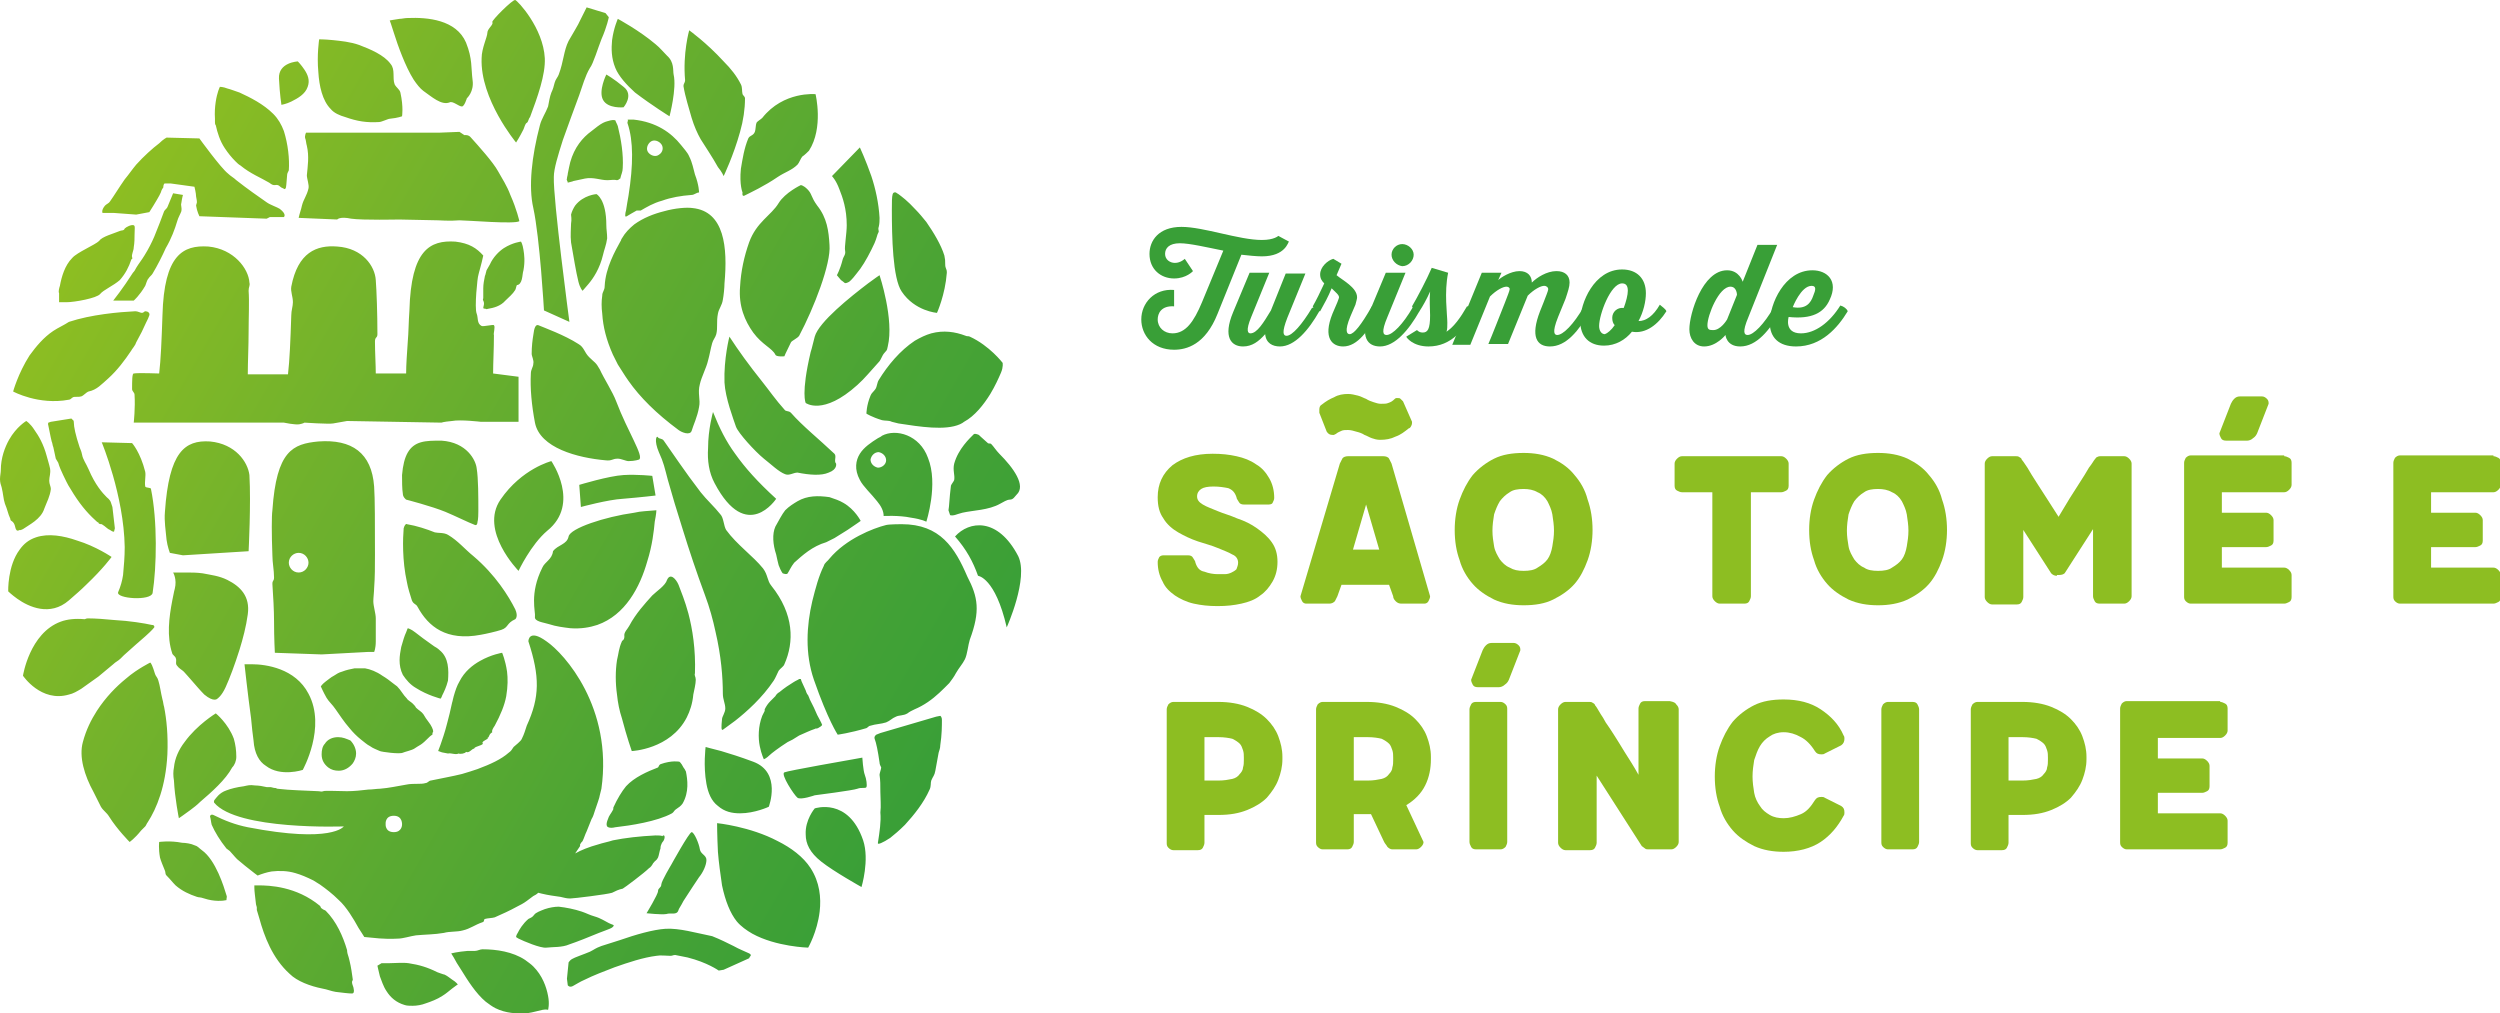 <svg width="190" height="77" viewBox="0 0 190 77" fill="none" xmlns="http://www.w3.org/2000/svg">
<g clip-path="url(#clip0)">
<path d="M95.904 19.483C95.53 19.483 94.844 19.421 94.345 19.359L92.537 23.841C91.602 26.206 90.167 26.58 89.232 26.58C87.611 26.58 86.738 25.459 86.738 24.276C86.738 23.032 87.736 21.911 89.232 22.036V23.281C88.234 23.218 87.985 23.841 87.985 24.276C87.985 24.899 88.484 25.335 89.107 25.335C90.105 25.335 90.729 24.463 91.352 22.969L92.973 19.048C91.726 18.799 90.417 18.488 89.668 18.488C88.858 18.488 88.546 18.861 88.546 19.297C88.546 19.732 88.92 19.981 89.294 19.981C89.731 19.981 90.043 19.67 90.043 19.67L90.666 20.604C90.666 20.604 90.167 21.164 89.232 21.164C88.234 21.164 87.361 20.479 87.361 19.297C87.361 18.301 88.047 17.243 89.793 17.243C91.477 17.243 94.158 18.238 95.904 18.238C96.84 18.238 97.151 17.927 97.151 17.927L97.962 18.363C97.9 18.363 97.713 19.483 95.904 19.483Z" fill="#399F37"/>
<path d="M100.269 23.654C99.458 25.086 98.398 26.331 97.276 26.331C96.715 26.331 96.216 26.082 96.153 25.397C95.655 25.957 95.156 26.331 94.47 26.331C93.597 26.331 92.911 25.646 93.722 23.716L94.969 20.728H96.465L95.093 24.09C94.657 25.148 94.844 25.335 95.031 25.335C95.53 25.335 96.029 24.526 96.59 23.592L97.712 20.791H99.209L97.837 24.152C97.401 25.273 97.525 25.521 97.775 25.521C98.211 25.521 98.96 24.65 99.708 23.405C99.957 23.28 100.207 23.467 100.269 23.654Z" fill="#399F37"/>
<path d="M99.77 23.28C100.02 22.845 100.331 22.222 100.643 21.538C100.456 21.351 100.331 21.164 100.331 20.853C100.331 20.293 100.893 19.795 101.329 19.67L101.953 20.044L101.579 20.915C102.015 21.289 103.138 21.849 103.138 22.596C103.138 22.72 103.075 22.907 103.013 23.156L102.639 24.027C102.14 25.21 102.389 25.397 102.576 25.397C102.888 25.397 103.449 24.712 104.26 23.28C104.447 23.28 104.759 23.467 104.821 23.654C104.011 25.086 103.2 26.331 102.077 26.331C101.267 26.331 100.519 25.708 101.267 23.841L101.641 22.969C101.703 22.782 101.766 22.658 101.766 22.596C101.766 22.409 101.516 22.222 101.204 21.911C100.955 22.534 100.643 23.094 100.331 23.654C100.082 23.654 99.833 23.467 99.77 23.28Z" fill="#399F37"/>
<path d="M107.877 23.654C107.066 25.086 106.006 26.331 104.884 26.331C103.948 26.331 103.325 25.646 104.073 23.716L105.32 20.729H106.817L105.445 24.09C104.946 25.273 105.133 25.459 105.382 25.459C105.819 25.459 106.63 24.65 107.378 23.343C107.565 23.281 107.814 23.467 107.877 23.654ZM105.757 19.359C105.757 18.923 106.131 18.55 106.567 18.55C107.004 18.55 107.44 18.923 107.44 19.359C107.44 19.795 107.066 20.23 106.567 20.23C106.131 20.168 105.757 19.795 105.757 19.359Z" fill="#399F37"/>
<path d="M107.315 23.281C107.752 22.534 108.438 21.226 108.812 20.355L110.059 20.729C109.747 22.222 109.997 23.903 109.997 24.526C109.997 24.837 109.997 25.023 109.934 25.21C110.496 24.837 110.994 24.152 111.493 23.281C111.68 23.281 111.992 23.467 112.054 23.654C111.306 25.023 110.309 26.331 108.563 26.331C107.378 26.331 106.879 25.646 106.879 25.584L107.69 25.086C107.814 25.21 107.939 25.273 108.126 25.273C108.5 25.273 108.687 25.023 108.687 23.965C108.687 23.467 108.625 22.783 108.687 22.16C108.438 22.72 108.126 23.281 107.877 23.654C107.69 23.654 107.378 23.467 107.315 23.281Z" fill="#399F37"/>
<path d="M120.847 23.654C119.974 25.148 119.038 26.331 117.791 26.331C116.794 26.331 116.295 25.584 117.043 23.654L117.292 23.032C117.479 22.534 117.667 22.098 117.667 21.973C117.667 21.849 117.542 21.724 117.355 21.724C117.105 21.724 116.606 21.973 116.108 22.471L114.611 26.144H113.115C113.364 25.584 114.112 23.654 114.362 23.032C114.549 22.534 114.736 22.098 114.736 21.973C114.736 21.849 114.611 21.787 114.486 21.787C114.237 21.787 113.738 22.036 113.239 22.534L111.743 26.206H110.371L112.616 20.728H114.112L113.863 21.289C114.05 21.102 114.798 20.604 115.484 20.604C116.108 20.604 116.419 20.977 116.419 21.475C116.794 21.102 117.542 20.604 118.29 20.604C118.914 20.604 119.288 20.915 119.288 21.475C119.288 21.787 119.163 22.16 118.976 22.72L118.415 24.09C117.916 25.335 118.165 25.459 118.352 25.459C118.789 25.459 119.6 24.65 120.348 23.343C120.473 23.28 120.784 23.467 120.847 23.654Z" fill="#399F37"/>
<path d="M126.646 23.654C126.022 24.65 125.087 25.397 124.027 25.21C123.528 25.833 122.78 26.268 121.907 26.268C120.784 26.268 120.098 25.584 120.098 24.401C120.098 23.032 121.158 20.479 123.279 20.479C124.401 20.479 125.087 21.164 125.087 22.285C125.087 22.907 124.9 23.716 124.526 24.401C125.087 24.401 125.648 24.027 126.147 23.156C126.272 23.28 126.583 23.467 126.646 23.654ZM122.717 24.712C122.593 24.588 122.53 24.401 122.53 24.152C122.53 23.716 122.904 23.343 123.403 23.405C123.59 22.907 123.715 22.409 123.715 22.098C123.715 21.662 123.528 21.538 123.279 21.538C122.406 21.538 121.533 23.903 121.533 24.774C121.533 25.148 121.72 25.397 121.969 25.397C122.156 25.335 122.468 25.086 122.717 24.712Z" fill="#399F37"/>
<path d="M135.313 23.654C134.503 25.086 133.505 26.331 132.258 26.331C131.198 26.331 131.136 25.459 131.136 25.459C131.136 25.459 130.45 26.331 129.514 26.331C128.766 26.331 128.392 25.708 128.392 25.023C128.392 23.841 129.39 20.542 131.26 20.542C132.196 20.542 132.445 21.413 132.445 21.413L133.567 18.612H135.064L132.882 24.09C132.383 25.272 132.57 25.459 132.819 25.459C133.256 25.459 134.066 24.65 134.815 23.343C135.002 23.28 135.251 23.467 135.313 23.654ZM131.26 24.276L132.009 22.409C132.009 22.409 132.009 21.787 131.51 21.787C130.637 21.787 129.764 23.965 129.764 24.712C129.764 25.023 129.888 25.086 130.138 25.086C130.761 25.148 131.26 24.276 131.26 24.276Z" fill="#399F37"/>
<path d="M140.427 23.654C139.678 24.899 138.431 26.331 136.498 26.331C135.189 26.331 134.503 25.646 134.503 24.526C134.503 23.094 135.625 20.542 137.745 20.542C138.868 20.542 139.741 21.351 139.055 22.782C138.618 23.779 137.683 24.276 135.937 24.09C135.937 24.09 135.563 25.335 136.872 25.335C137.932 25.335 139.055 24.526 139.865 23.218C140.115 23.28 140.364 23.467 140.427 23.654ZM136.249 23.343C137.246 23.529 137.621 23.032 137.808 22.471C137.995 22.036 138.057 21.724 137.683 21.724C136.872 21.724 136.249 23.343 136.249 23.343Z" fill="#399F37"/>
<path d="M94.096 42.764C94.096 42.515 93.971 42.266 93.659 42.142C93.347 41.955 92.973 41.83 92.537 41.644C92.1 41.457 91.602 41.332 91.04 41.146C90.479 40.959 89.98 40.71 89.544 40.461C89.107 40.212 88.671 39.838 88.421 39.403C88.11 38.967 87.985 38.469 87.985 37.784C87.985 36.788 88.359 35.979 89.107 35.357C89.856 34.796 90.853 34.485 92.163 34.485C92.849 34.485 93.41 34.547 93.971 34.672C94.532 34.796 95.031 34.983 95.468 35.294C95.904 35.543 96.216 35.917 96.465 36.352C96.715 36.788 96.84 37.286 96.84 37.846C96.84 37.971 96.777 38.096 96.715 38.22C96.652 38.344 96.465 38.344 96.341 38.344H94.532C94.345 38.344 94.221 38.282 94.158 38.158C94.096 38.033 93.971 37.909 93.971 37.784C93.846 37.411 93.659 37.224 93.347 37.099C93.036 37.037 92.662 36.975 92.225 36.975C91.789 36.975 91.477 37.037 91.29 37.162C91.103 37.286 90.978 37.473 90.978 37.722C90.978 37.971 91.103 38.158 91.415 38.344C91.726 38.531 92.1 38.656 92.537 38.842C92.973 39.029 93.472 39.154 94.033 39.403C94.595 39.589 95.094 39.838 95.53 40.15C95.966 40.461 96.341 40.772 96.652 41.208C96.964 41.644 97.089 42.142 97.089 42.702C97.089 43.262 96.964 43.76 96.715 44.196C96.465 44.631 96.153 45.005 95.779 45.254C95.405 45.565 94.906 45.752 94.345 45.876C93.784 46.001 93.223 46.063 92.537 46.063C91.851 46.063 91.29 46.001 90.728 45.876C90.167 45.752 89.668 45.503 89.294 45.254C88.858 44.943 88.546 44.631 88.359 44.196C88.11 43.76 87.985 43.262 87.985 42.702C87.985 42.577 88.047 42.453 88.11 42.328C88.234 42.204 88.359 42.204 88.484 42.204H90.292C90.479 42.204 90.604 42.266 90.666 42.391C90.728 42.515 90.853 42.639 90.853 42.764C90.978 43.138 91.165 43.386 91.539 43.449C91.851 43.573 92.225 43.636 92.537 43.636C92.724 43.636 92.911 43.636 93.098 43.636C93.285 43.636 93.472 43.573 93.597 43.511C93.722 43.449 93.846 43.386 93.971 43.262C94.033 43.075 94.096 42.951 94.096 42.764Z" fill="#8DBE22"/>
<path d="M108.687 45.316C108.687 45.441 108.625 45.565 108.563 45.69C108.5 45.814 108.376 45.876 108.251 45.876H106.505C106.318 45.876 106.193 45.814 106.068 45.69C105.944 45.565 105.881 45.441 105.881 45.316L105.569 44.445H101.953L101.641 45.316C101.579 45.441 101.516 45.565 101.454 45.69C101.329 45.814 101.205 45.876 101.017 45.876H99.272C99.147 45.876 99.022 45.814 98.96 45.69C98.897 45.565 98.835 45.441 98.835 45.316L101.828 35.232C101.89 35.108 101.953 34.983 102.015 34.859C102.078 34.734 102.265 34.672 102.452 34.672H105.133C105.32 34.672 105.507 34.734 105.569 34.859C105.632 34.983 105.694 35.108 105.757 35.232L108.687 45.316ZM107.315 32.057C107.315 32.182 107.315 32.244 107.253 32.369C107.191 32.493 107.128 32.555 107.066 32.555C106.754 32.804 106.442 33.053 106.068 33.178C105.694 33.365 105.32 33.427 104.884 33.427C104.634 33.427 104.447 33.365 104.26 33.302C104.073 33.24 103.886 33.116 103.699 33.053C103.512 32.929 103.325 32.867 103.075 32.804C102.888 32.742 102.639 32.68 102.452 32.68C102.265 32.68 102.077 32.68 101.953 32.742C101.828 32.804 101.641 32.867 101.516 32.991C101.454 32.991 101.392 33.053 101.392 33.053C101.329 33.053 101.329 33.053 101.267 33.053C101.08 33.053 100.955 32.991 100.83 32.804L100.269 31.373C100.269 31.311 100.269 31.248 100.269 31.248C100.269 31.186 100.269 31.186 100.269 31.124C100.269 30.937 100.332 30.812 100.456 30.75C100.768 30.501 101.08 30.314 101.392 30.19C101.703 30.003 102.077 29.941 102.452 29.941C102.701 29.941 102.95 30.003 103.2 30.066C103.449 30.128 103.636 30.252 103.823 30.314C104.011 30.439 104.198 30.501 104.385 30.564C104.572 30.626 104.759 30.688 104.946 30.688C105.195 30.688 105.382 30.688 105.507 30.626C105.694 30.564 105.819 30.501 106.006 30.314C106.068 30.252 106.131 30.252 106.131 30.252H106.193C106.318 30.252 106.38 30.252 106.442 30.314C106.505 30.377 106.567 30.439 106.63 30.501L107.315 32.057ZM104.821 41.768L103.823 38.344L102.826 41.768H104.821Z" fill="#8DBE22"/>
<path d="M115.796 46.001C114.985 46.001 114.237 45.876 113.551 45.565C112.927 45.254 112.366 44.88 111.93 44.382C111.493 43.885 111.119 43.262 110.932 42.577C110.683 41.892 110.558 41.146 110.558 40.274C110.558 39.465 110.683 38.656 110.932 37.971C111.181 37.286 111.493 36.664 111.93 36.103C112.366 35.606 112.927 35.17 113.551 34.859C114.175 34.547 114.923 34.423 115.796 34.423C116.606 34.423 117.355 34.547 118.041 34.859C118.664 35.17 119.225 35.543 119.662 36.103C120.098 36.602 120.473 37.224 120.66 37.971C120.909 38.656 121.034 39.465 121.034 40.274C121.034 41.083 120.909 41.892 120.66 42.577C120.41 43.262 120.098 43.885 119.662 44.382C119.225 44.88 118.664 45.254 118.041 45.565C117.417 45.876 116.669 46.001 115.796 46.001ZM115.796 43.386C116.232 43.386 116.606 43.324 116.856 43.138C117.168 42.951 117.417 42.764 117.604 42.515C117.791 42.266 117.916 41.892 117.978 41.519C118.041 41.146 118.103 40.772 118.103 40.336C118.103 39.901 118.041 39.527 117.978 39.091C117.916 38.718 117.729 38.344 117.604 38.095C117.417 37.784 117.168 37.535 116.856 37.411C116.544 37.224 116.17 37.162 115.796 37.162C115.359 37.162 114.985 37.224 114.736 37.411C114.424 37.597 114.175 37.846 113.987 38.095C113.8 38.407 113.676 38.718 113.551 39.091C113.489 39.465 113.426 39.901 113.426 40.336C113.426 40.772 113.489 41.146 113.551 41.519C113.613 41.892 113.8 42.204 113.987 42.515C114.175 42.764 114.424 43.013 114.736 43.138C115.048 43.324 115.359 43.386 115.796 43.386Z" fill="#8DBE22"/>
<path d="M135.75 34.859C135.874 34.983 135.937 35.108 135.937 35.232V36.913C135.937 37.099 135.874 37.224 135.75 37.286C135.625 37.349 135.5 37.411 135.376 37.411H133.068V45.316C133.068 45.441 133.006 45.565 132.944 45.69C132.881 45.814 132.757 45.876 132.57 45.876H130.699C130.574 45.876 130.449 45.814 130.325 45.69C130.2 45.565 130.138 45.441 130.138 45.316V37.411H127.83C127.706 37.411 127.581 37.349 127.456 37.286C127.332 37.224 127.269 37.099 127.269 36.913V35.232C127.269 35.108 127.332 34.983 127.456 34.859C127.581 34.734 127.706 34.672 127.83 34.672H135.376C135.5 34.672 135.625 34.734 135.75 34.859Z" fill="#8DBE22"/>
<path d="M142.734 46.001C141.923 46.001 141.175 45.876 140.489 45.565C139.865 45.254 139.304 44.88 138.868 44.382C138.431 43.885 138.057 43.262 137.87 42.577C137.621 41.892 137.496 41.146 137.496 40.274C137.496 39.465 137.621 38.656 137.87 37.971C138.119 37.286 138.431 36.664 138.868 36.103C139.304 35.606 139.865 35.17 140.489 34.859C141.113 34.547 141.861 34.423 142.734 34.423C143.544 34.423 144.293 34.547 144.979 34.859C145.602 35.17 146.163 35.543 146.6 36.103C147.036 36.602 147.411 37.224 147.598 37.971C147.847 38.656 147.972 39.465 147.972 40.274C147.972 41.083 147.847 41.892 147.598 42.577C147.348 43.262 147.036 43.885 146.6 44.382C146.163 44.88 145.602 45.254 144.979 45.565C144.293 45.876 143.544 46.001 142.734 46.001ZM142.734 43.386C143.17 43.386 143.544 43.324 143.794 43.138C144.106 42.951 144.355 42.764 144.542 42.515C144.729 42.266 144.854 41.892 144.916 41.519C144.979 41.146 145.041 40.772 145.041 40.336C145.041 39.901 144.979 39.527 144.916 39.091C144.854 38.718 144.667 38.344 144.542 38.095C144.355 37.784 144.106 37.535 143.794 37.411C143.482 37.224 143.108 37.162 142.734 37.162C142.297 37.162 141.923 37.224 141.674 37.411C141.362 37.597 141.113 37.846 140.925 38.095C140.738 38.407 140.614 38.718 140.489 39.091C140.427 39.465 140.364 39.901 140.364 40.336C140.364 40.772 140.427 41.146 140.489 41.519C140.551 41.892 140.738 42.204 140.925 42.515C141.113 42.764 141.362 43.013 141.674 43.138C141.923 43.324 142.297 43.386 142.734 43.386Z" fill="#8DBE22"/>
<path d="M156.327 43.76C156.14 43.76 156.016 43.698 155.891 43.573L153.771 40.274V45.378C153.771 45.503 153.708 45.627 153.646 45.752C153.584 45.876 153.459 45.939 153.272 45.939H151.401C151.277 45.939 151.152 45.876 151.027 45.752C150.902 45.627 150.84 45.503 150.84 45.378V35.232C150.84 35.108 150.902 34.983 151.027 34.859C151.152 34.734 151.277 34.672 151.401 34.672H153.21C153.272 34.672 153.397 34.672 153.459 34.734C153.584 34.796 153.646 34.859 153.646 34.921C153.708 34.983 153.833 35.17 154.083 35.543C154.27 35.855 154.519 36.29 154.893 36.85C155.267 37.411 155.766 38.22 156.452 39.278C157.076 38.22 157.575 37.411 157.949 36.85C158.323 36.29 158.572 35.855 158.759 35.543C159.009 35.232 159.133 34.983 159.196 34.921C159.258 34.859 159.321 34.734 159.383 34.734C159.508 34.672 159.57 34.672 159.632 34.672H161.441C161.565 34.672 161.69 34.734 161.815 34.859C161.94 34.983 162.002 35.108 162.002 35.232V45.316C162.002 45.441 161.94 45.565 161.815 45.69C161.69 45.814 161.565 45.876 161.441 45.876H159.57C159.383 45.876 159.258 45.814 159.196 45.69C159.133 45.565 159.071 45.441 159.071 45.316V40.212L156.951 43.511C156.889 43.636 156.702 43.698 156.515 43.698H156.327V43.76Z" fill="#8DBE22"/>
<path d="M173.6 34.672C173.725 34.672 173.85 34.734 173.974 34.796C174.099 34.859 174.161 34.983 174.161 35.17V36.85C174.161 36.975 174.099 37.099 173.974 37.224C173.85 37.349 173.725 37.411 173.6 37.411H168.861V38.967H172.228C172.353 38.967 172.478 39.029 172.602 39.154C172.727 39.278 172.79 39.403 172.79 39.527V41.083C172.79 41.27 172.727 41.395 172.602 41.457C172.478 41.519 172.353 41.581 172.228 41.581H168.861V43.138H173.6C173.725 43.138 173.85 43.2 173.974 43.324C174.099 43.449 174.161 43.573 174.161 43.698V45.378C174.161 45.565 174.099 45.69 173.974 45.752C173.85 45.814 173.725 45.876 173.6 45.876H166.492C166.367 45.876 166.242 45.814 166.117 45.69C165.993 45.565 165.993 45.441 165.993 45.316V35.17C165.993 35.045 166.055 34.921 166.117 34.796C166.242 34.672 166.367 34.61 166.492 34.61H173.6V34.672ZM171.917 30.128C172.041 30.128 172.166 30.19 172.291 30.314C172.415 30.439 172.415 30.564 172.415 30.688L171.542 32.929C171.48 33.053 171.418 33.178 171.231 33.302C171.106 33.427 170.919 33.489 170.794 33.489H169.173C168.986 33.489 168.861 33.427 168.799 33.302C168.736 33.178 168.674 33.053 168.674 32.929L169.547 30.688C169.609 30.564 169.672 30.439 169.796 30.314C169.921 30.19 170.046 30.128 170.233 30.128H171.917Z" fill="#8DBE22"/>
<path d="M189.501 34.672C189.626 34.672 189.75 34.734 189.875 34.796C190 34.859 190.062 34.983 190.062 35.17V36.85C190.062 36.975 190 37.099 189.875 37.224C189.75 37.349 189.626 37.411 189.501 37.411H184.762V38.967H188.129C188.254 38.967 188.379 39.029 188.503 39.154C188.628 39.278 188.69 39.403 188.69 39.527V41.083C188.69 41.27 188.628 41.395 188.503 41.457C188.379 41.519 188.254 41.581 188.129 41.581H184.762V43.138H189.501C189.626 43.138 189.75 43.2 189.875 43.324C190 43.449 190.062 43.573 190.062 43.698V45.378C190.062 45.565 190 45.69 189.875 45.752C189.75 45.814 189.626 45.876 189.501 45.876H182.392C182.268 45.876 182.143 45.814 182.018 45.69C181.894 45.565 181.894 45.441 181.894 45.316V35.17C181.894 35.045 181.956 34.921 182.018 34.796C182.143 34.672 182.268 34.61 182.392 34.61H189.501V34.672Z" fill="#8DBE22"/>
<path d="M92.599 53.346C93.41 53.346 94.158 53.471 94.782 53.72C95.405 53.968 95.904 54.28 96.278 54.653C96.653 55.027 96.964 55.462 97.151 55.961C97.338 56.458 97.463 56.956 97.463 57.517V57.703C97.463 58.264 97.338 58.762 97.151 59.26C96.964 59.758 96.653 60.193 96.278 60.629C95.904 61.002 95.405 61.314 94.782 61.563C94.158 61.812 93.472 61.936 92.599 61.936H91.539V64.053C91.539 64.177 91.477 64.302 91.415 64.426C91.352 64.551 91.228 64.613 91.04 64.613H89.17C89.045 64.613 88.92 64.551 88.796 64.426C88.671 64.302 88.671 64.177 88.671 64.053V53.906C88.671 53.782 88.733 53.657 88.796 53.533C88.92 53.408 89.045 53.346 89.17 53.346H92.599ZM91.539 56.023V59.322H92.599C93.036 59.322 93.348 59.26 93.659 59.197C93.909 59.135 94.096 59.011 94.221 58.824C94.345 58.699 94.47 58.513 94.47 58.326C94.532 58.139 94.532 57.952 94.532 57.766V57.579C94.532 57.392 94.532 57.205 94.47 57.019C94.408 56.832 94.345 56.645 94.221 56.521C94.096 56.396 93.909 56.272 93.659 56.147C93.41 56.085 93.036 56.023 92.599 56.023H91.539Z" fill="#8DBE22"/>
<path d="M103.886 53.346C104.696 53.346 105.445 53.471 106.068 53.72C106.692 53.968 107.191 54.28 107.565 54.653C107.939 55.027 108.251 55.462 108.438 55.961C108.625 56.458 108.749 56.956 108.749 57.517V57.703C108.749 58.388 108.625 59.073 108.313 59.695C108.001 60.318 107.502 60.816 106.879 61.189L108.188 63.99C108.188 64.115 108.126 64.239 108.001 64.364C107.876 64.488 107.752 64.551 107.627 64.551H105.819C105.694 64.551 105.569 64.488 105.445 64.364C105.382 64.239 105.257 64.115 105.195 63.99L104.197 61.874H102.888V63.99C102.888 64.115 102.826 64.239 102.763 64.364C102.701 64.488 102.576 64.551 102.389 64.551H100.518C100.394 64.551 100.269 64.488 100.144 64.364C100.02 64.239 100.02 64.115 100.02 63.99V53.906C100.02 53.782 100.082 53.657 100.144 53.533C100.269 53.408 100.394 53.346 100.518 53.346H103.886ZM102.888 56.023V59.322H103.948C104.384 59.322 104.696 59.26 105.008 59.197C105.257 59.135 105.445 59.011 105.569 58.824C105.694 58.699 105.819 58.513 105.819 58.326C105.881 58.139 105.881 57.952 105.881 57.766V57.579C105.881 57.392 105.881 57.205 105.819 57.019C105.756 56.832 105.694 56.645 105.569 56.521C105.445 56.396 105.257 56.272 105.008 56.147C104.759 56.085 104.384 56.023 103.948 56.023H102.888Z" fill="#8DBE22"/>
<path d="M114.05 53.346C114.174 53.346 114.299 53.408 114.424 53.533C114.549 53.657 114.549 53.782 114.549 53.906V63.99C114.549 64.115 114.486 64.239 114.424 64.364C114.299 64.488 114.174 64.551 114.05 64.551H112.179C111.992 64.551 111.867 64.488 111.805 64.364C111.743 64.239 111.68 64.115 111.68 63.99V53.906C111.68 53.782 111.743 53.657 111.805 53.533C111.867 53.408 111.992 53.346 112.179 53.346H114.05ZM115.047 48.864C115.172 48.864 115.297 48.926 115.422 49.051C115.546 49.175 115.546 49.3 115.546 49.425L114.673 51.665C114.611 51.79 114.549 51.914 114.361 52.039C114.237 52.163 114.05 52.226 113.925 52.226H112.304C112.117 52.226 111.992 52.163 111.93 52.039C111.867 51.914 111.805 51.79 111.805 51.665L112.678 49.425C112.74 49.3 112.803 49.175 112.927 49.051C113.052 48.926 113.177 48.864 113.364 48.864H115.047Z" fill="#8DBE22"/>
<path d="M127.394 53.533C127.519 53.657 127.581 53.782 127.581 53.906V63.99C127.581 64.115 127.519 64.239 127.394 64.364C127.269 64.488 127.145 64.551 127.02 64.551H125.274C125.212 64.551 125.087 64.551 125.025 64.488C124.962 64.426 124.838 64.364 124.775 64.302L121.346 58.948V64.053C121.346 64.177 121.283 64.302 121.221 64.426C121.158 64.551 121.034 64.613 120.847 64.613H118.976C118.851 64.613 118.727 64.551 118.602 64.426C118.477 64.302 118.415 64.177 118.415 64.053V53.906C118.415 53.782 118.477 53.657 118.602 53.533C118.727 53.408 118.851 53.346 118.976 53.346H120.784C120.847 53.346 120.971 53.346 121.034 53.408C121.158 53.471 121.221 53.533 121.221 53.595C121.283 53.657 121.408 53.844 121.657 54.28C121.782 54.467 121.907 54.653 122.031 54.902C122.219 55.151 122.406 55.462 122.655 55.836C122.904 56.209 123.154 56.645 123.466 57.143C123.777 57.641 124.152 58.201 124.526 58.886V53.844C124.526 53.719 124.588 53.595 124.65 53.471C124.713 53.346 124.838 53.284 125.025 53.284H126.895C127.207 53.346 127.332 53.408 127.394 53.533Z" fill="#8DBE22"/>
<path d="M135.563 55.649C135.126 55.649 134.752 55.774 134.503 55.96C134.191 56.147 133.942 56.396 133.755 56.707C133.567 57.019 133.443 57.392 133.318 57.766C133.256 58.139 133.193 58.575 133.193 59.011C133.193 59.446 133.256 59.882 133.318 60.255C133.38 60.629 133.567 61.002 133.755 61.252C133.942 61.563 134.191 61.749 134.503 61.936C134.815 62.123 135.189 62.185 135.563 62.185C135.999 62.185 136.436 62.061 136.872 61.874C137.309 61.687 137.621 61.314 137.932 60.816C138.057 60.629 138.182 60.567 138.431 60.567C138.494 60.567 138.618 60.567 138.681 60.629L139.928 61.252C140.115 61.376 140.177 61.5 140.177 61.749C140.177 61.812 140.177 61.936 140.115 61.998C139.678 62.808 139.117 63.492 138.369 63.99C137.621 64.488 136.623 64.737 135.563 64.737C134.752 64.737 134.004 64.613 133.318 64.302C132.694 63.99 132.133 63.617 131.697 63.119C131.26 62.621 130.886 61.998 130.699 61.314C130.45 60.629 130.325 59.882 130.325 59.011C130.325 58.201 130.45 57.392 130.699 56.707C130.949 56.023 131.26 55.4 131.697 54.84C132.133 54.342 132.694 53.906 133.318 53.595C133.942 53.284 134.69 53.159 135.563 53.159C136.685 53.159 137.621 53.408 138.369 53.906C139.117 54.404 139.741 55.027 140.115 55.898C140.177 55.96 140.177 56.085 140.177 56.147C140.177 56.334 140.115 56.521 139.928 56.645L138.681 57.268C138.618 57.33 138.494 57.33 138.431 57.33C138.182 57.33 138.057 57.268 137.932 57.081C137.621 56.583 137.247 56.209 136.872 56.023C136.436 55.774 135.999 55.649 135.563 55.649Z" fill="#8DBE22"/>
<path d="M145.727 53.533C145.789 53.657 145.852 53.782 145.852 53.906V63.99C145.852 64.115 145.789 64.239 145.727 64.364C145.664 64.488 145.54 64.551 145.353 64.551H143.482C143.357 64.551 143.233 64.488 143.108 64.364C142.983 64.239 142.983 64.115 142.983 63.99V53.906C142.983 53.782 143.046 53.657 143.108 53.533C143.233 53.408 143.357 53.346 143.482 53.346H145.353C145.54 53.346 145.664 53.408 145.727 53.533Z" fill="#8DBE22"/>
<path d="M153.708 53.346C154.519 53.346 155.267 53.471 155.891 53.72C156.515 53.968 157.013 54.28 157.388 54.653C157.762 55.027 158.073 55.462 158.26 55.961C158.448 56.458 158.572 56.956 158.572 57.517V57.703C158.572 58.264 158.448 58.762 158.26 59.26C158.073 59.758 157.762 60.193 157.388 60.629C157.013 61.002 156.515 61.314 155.891 61.563C155.267 61.812 154.581 61.936 153.708 61.936H152.648V64.053C152.648 64.177 152.586 64.302 152.524 64.426C152.461 64.551 152.337 64.613 152.15 64.613H150.279C150.154 64.613 150.029 64.551 149.905 64.426C149.78 64.302 149.78 64.177 149.78 64.053V53.906C149.78 53.782 149.842 53.657 149.905 53.533C150.029 53.408 150.154 53.346 150.279 53.346H153.708ZM152.648 56.023V59.322H153.708C154.145 59.322 154.457 59.26 154.769 59.197C155.018 59.135 155.205 59.011 155.33 58.824C155.454 58.699 155.579 58.513 155.579 58.326C155.642 58.139 155.642 57.952 155.642 57.766V57.579C155.642 57.392 155.642 57.205 155.579 57.019C155.517 56.832 155.454 56.645 155.33 56.521C155.205 56.396 155.018 56.272 154.769 56.147C154.519 56.085 154.145 56.023 153.708 56.023H152.648Z" fill="#8DBE22"/>
<path d="M168.736 53.346C168.861 53.346 168.986 53.408 169.111 53.471C169.235 53.533 169.298 53.657 169.298 53.844V55.525C169.298 55.649 169.235 55.774 169.111 55.898C168.986 56.023 168.861 56.085 168.736 56.085H163.997V57.641H167.365C167.489 57.641 167.614 57.703 167.739 57.828C167.863 57.952 167.926 58.077 167.926 58.201V59.758C167.926 59.944 167.863 60.069 167.739 60.131C167.614 60.193 167.489 60.255 167.365 60.255H163.997V61.812H168.736C168.861 61.812 168.986 61.874 169.111 61.998C169.235 62.123 169.298 62.247 169.298 62.372V64.053C169.298 64.239 169.235 64.364 169.111 64.426C168.986 64.488 168.861 64.551 168.736 64.551H161.628C161.503 64.551 161.378 64.488 161.254 64.364C161.129 64.239 161.129 64.115 161.129 63.99V53.844C161.129 53.719 161.191 53.595 161.254 53.471C161.378 53.346 161.503 53.284 161.628 53.284H168.736V53.346Z" fill="#8DBE22"/>
<path d="M18.582 50.483C18.582 50.483 18.832 50.483 19.143 50.483C20.203 50.483 22.448 50.794 23.446 52.723C24.818 55.276 23.009 58.513 23.009 58.513C23.009 58.513 21.326 59.073 20.203 58.201C19.705 57.89 19.331 57.267 19.268 56.272C19.206 55.836 19.143 55.276 19.081 54.591C18.832 52.786 18.582 50.483 18.582 50.483ZM41.592 40.336C44.148 38.282 41.904 35.045 41.904 35.045C41.904 35.045 39.659 35.605 38.037 37.971C36.416 40.336 39.409 43.386 39.409 43.386C39.409 43.386 40.345 41.394 41.592 40.336ZM40.656 32.12C41.031 34.049 43.899 34.796 46.019 34.983C46.518 35.045 46.518 34.858 46.954 34.858C47.204 34.858 47.578 35.045 47.765 35.045C48.264 35.045 48.576 34.921 48.576 34.921C48.95 34.672 47.703 32.804 46.83 30.501C46.58 29.816 45.894 28.758 45.583 28.073C45.271 27.513 45.208 27.576 44.772 27.14C44.398 26.766 44.398 26.393 43.961 26.144C42.901 25.459 41.342 24.899 40.906 24.712C40.719 24.65 40.594 24.899 40.532 25.459C40.469 25.833 40.407 26.331 40.407 26.891C40.407 27.078 40.594 27.389 40.532 27.638C40.532 27.887 40.345 28.073 40.345 28.385C40.282 29.505 40.407 30.812 40.656 32.12ZM41.405 4.419C41.28 2.116 39.347 0.062 39.16 -8.12517e-05C38.973 -0.062 37.352 1.556 37.414 1.681C37.539 1.867 37.04 2.179 37.04 2.49C37.04 2.801 36.603 3.673 36.603 4.419C36.478 7.532 39.222 10.831 39.222 10.831C39.222 10.831 39.472 10.457 39.783 9.835C39.846 9.711 39.908 9.399 40.033 9.337C40.157 9.275 40.157 9.026 40.282 8.901C40.843 7.407 41.467 5.664 41.405 4.419ZM55.996 70.028C56.308 70.402 56.744 70.713 57.181 70.962C58.989 71.958 61.421 72.02 61.421 72.02C61.421 72.02 62.107 70.837 62.294 69.281C62.419 68.223 62.294 67.04 61.608 65.982C61.047 65.111 60.112 64.426 59.114 63.928C56.994 62.807 54.499 62.559 54.499 62.559C54.499 62.559 54.499 63.492 54.562 64.737C54.624 65.546 54.749 66.418 54.874 67.289C55.123 68.472 55.497 69.406 55.996 70.028ZM72.957 32.244C73.082 32.182 73.206 32.12 73.269 32.057C74.079 31.622 74.765 30.75 75.264 29.941C75.638 29.318 75.888 28.758 76.075 28.323C76.262 27.887 76.2 27.576 76.2 27.576C76.2 27.576 75.202 26.268 73.705 25.584C73.581 25.521 73.518 25.584 73.394 25.521C72.583 25.21 71.71 25.086 70.775 25.335C70.338 25.459 69.964 25.646 69.527 25.895C68.405 26.642 67.47 27.762 66.784 28.883C66.659 29.069 66.659 29.381 66.534 29.567C66.41 29.754 66.222 29.879 66.16 30.065C65.848 30.812 65.848 31.435 65.848 31.435C65.848 31.435 66.222 31.684 67.033 31.933C67.283 31.995 67.532 31.933 67.781 32.057C67.969 32.12 68.093 32.12 68.28 32.182C69.901 32.431 71.835 32.742 72.957 32.244ZM61.483 11.453C62.606 9.711 61.982 7.158 61.982 7.158C61.982 7.158 59.55 6.909 57.929 8.964C57.804 9.088 57.555 9.213 57.493 9.337C57.43 9.462 57.43 9.897 57.368 10.022C57.243 10.333 56.994 10.271 56.869 10.52C56.557 11.267 56.433 12.076 56.308 12.823C56.183 14.068 56.433 14.628 56.433 14.628C56.433 14.628 56.37 14.939 56.557 14.877C57.056 14.628 58.116 14.13 59.114 13.445C59.675 13.072 60.174 12.947 60.61 12.512C60.735 12.387 60.86 12.014 60.985 11.889C61.109 11.827 61.421 11.516 61.483 11.453ZM20.765 8.652C20.016 7.905 19.019 7.407 18.208 7.034C17.834 6.909 17.522 6.785 17.273 6.723C16.961 6.598 16.712 6.598 16.712 6.598C16.712 6.598 16.649 6.723 16.587 6.909C16.462 7.283 16.275 8.092 16.337 9.026C16.337 9.088 16.337 9.15 16.337 9.275C16.337 9.337 16.337 9.462 16.4 9.524C16.524 10.084 16.712 10.707 17.086 11.267C17.335 11.64 17.584 11.951 17.896 12.263C18.021 12.387 18.146 12.512 18.27 12.574C19.019 13.196 19.829 13.508 20.453 13.881C20.702 14.068 20.765 14.068 20.889 14.068C21.201 14.006 21.264 14.192 21.388 14.255C21.575 14.317 21.638 14.441 21.7 14.317C21.762 14.255 21.762 13.943 21.825 13.259C21.825 13.196 21.887 13.072 21.95 12.947C22.012 12.076 21.887 10.956 21.575 9.96C21.388 9.462 21.139 9.026 20.765 8.652ZM4.614 47.246C2.245 48.117 1.746 51.354 1.746 51.354C1.746 51.354 3.118 53.408 5.238 52.786C5.55 52.723 5.862 52.537 6.173 52.35C6.61 52.039 7.046 51.727 7.483 51.416C7.857 51.105 8.231 50.794 8.605 50.483C8.792 50.296 8.979 50.234 9.166 50.047C9.229 49.985 9.353 49.86 9.416 49.798C10.039 49.238 10.601 48.74 11.037 48.366C11.598 47.868 11.723 47.681 11.723 47.681C11.723 47.681 11.785 47.495 11.536 47.495C10.975 47.37 9.852 47.183 8.668 47.121C8.044 47.059 7.296 46.997 6.672 46.997C6.547 46.997 6.485 47.059 6.423 47.059C5.737 46.997 5.113 47.059 4.614 47.246ZM37.663 76.626C38.411 77 39.285 77.062 40.095 77C40.532 76.938 40.906 76.813 41.218 76.751C41.529 76.689 41.654 76.751 41.654 76.751C41.654 76.751 41.779 76.315 41.654 75.693C41.529 75.008 41.218 74.136 40.532 73.452C40.345 73.265 40.157 73.141 39.908 72.954C38.973 72.331 37.726 72.145 36.666 72.145C36.478 72.145 36.291 72.269 36.104 72.269C35.917 72.269 35.73 72.269 35.543 72.269C34.795 72.331 34.296 72.456 34.296 72.456C34.296 72.456 34.358 72.58 34.483 72.767C34.608 73.016 34.795 73.327 35.044 73.701C35.543 74.51 36.167 75.506 36.915 76.129C37.164 76.315 37.414 76.502 37.663 76.626ZM5.487 19.608C4.926 20.168 4.677 21.04 4.552 21.724C4.49 21.911 4.427 22.16 4.49 22.285C4.49 22.409 4.49 22.534 4.49 22.658C4.49 22.845 4.49 22.969 4.49 22.969C4.49 22.969 4.739 22.969 5.051 22.969C5.674 22.969 7.358 22.658 7.607 22.347C7.857 22.035 8.605 21.724 9.104 21.288C9.541 20.791 9.79 20.293 9.977 19.732C9.977 19.67 10.102 19.732 10.039 19.546C9.977 19.359 10.164 19.048 10.164 18.799C10.226 18.425 10.226 18.114 10.226 17.865C10.226 17.367 10.289 17.18 10.164 17.118C9.977 17.056 9.603 17.242 9.478 17.367C9.416 17.554 9.229 17.491 9.104 17.554C8.668 17.74 7.732 17.989 7.545 18.301C7.233 18.612 5.862 19.172 5.487 19.608ZM17.21 68.036C17.023 67.414 16.4 65.36 15.34 64.613C15.09 64.426 15.028 64.302 14.778 64.239C14.529 64.115 14.093 64.052 13.843 64.052C12.908 63.866 12.097 63.99 12.097 63.99C12.097 63.99 12.035 64.488 12.159 65.173C12.222 65.422 12.409 65.858 12.534 66.169C12.596 66.293 12.534 66.418 12.658 66.542C12.97 66.854 13.095 67.04 13.344 67.289C13.843 67.725 14.404 67.974 14.966 68.161C15.153 68.223 15.153 68.161 15.527 68.285C16.275 68.534 16.961 68.472 17.21 68.41C17.21 68.223 17.273 68.161 17.21 68.036ZM30.679 40.15C30.617 40.896 30.555 42.577 30.929 44.258C30.991 44.631 31.178 45.254 31.303 45.627C31.428 45.938 31.615 45.876 31.739 46.125C32.55 47.619 33.922 48.74 36.541 48.242C36.915 48.179 37.726 47.993 38.1 47.868C38.661 47.681 38.474 47.37 39.16 47.059C39.16 47.059 39.409 46.872 39.16 46.312C38.661 45.316 37.663 43.698 35.98 42.266C35.356 41.768 34.795 41.083 34.047 40.648C33.735 40.461 33.298 40.523 33.049 40.461C32.425 40.212 31.677 39.963 30.929 39.838C30.866 39.776 30.742 39.901 30.679 40.15ZM49.885 38.78C49.262 38.842 48.7 38.842 48.202 38.967C45.957 39.278 43.338 40.15 43.213 40.772C43.088 41.394 42.402 41.394 42.028 41.892C41.966 42.515 41.405 42.702 41.218 43.137C40.22 45.129 40.719 46.499 40.656 46.872C40.594 47.246 41.342 47.308 41.716 47.432C42.278 47.619 42.839 47.681 43.338 47.744C44.148 47.806 44.834 47.681 45.395 47.495C47.516 46.748 48.638 44.631 49.199 42.639C49.573 41.457 49.698 40.336 49.76 39.651C49.885 39.029 49.885 38.78 49.885 38.78ZM52.629 15.811C52.192 15.748 51.319 15.811 50.446 16.06C49.698 16.247 48.887 16.558 48.202 17.056C47.827 17.367 47.516 17.678 47.266 18.114C47.204 18.176 47.204 18.301 47.141 18.363C46.767 19.048 46.019 20.355 45.957 21.724C45.957 22.098 45.77 22.16 45.77 22.471C45.707 22.907 45.707 23.343 45.77 23.841C45.832 24.837 46.081 25.833 46.58 26.953C46.705 27.202 46.83 27.451 46.954 27.7C47.204 28.073 47.453 28.509 47.765 28.945C48.638 30.19 49.885 31.435 51.569 32.68C51.818 32.867 52.442 33.115 52.566 32.742C52.691 32.306 53.003 31.684 53.128 30.937C53.252 30.377 53.003 29.879 53.19 29.194C53.315 28.634 53.689 27.949 53.814 27.389C53.938 26.953 54.001 26.517 54.125 26.082C54.188 25.833 54.375 25.646 54.437 25.397C54.562 24.899 54.437 24.463 54.562 23.841C54.624 23.467 54.874 23.218 54.936 22.782C54.998 22.471 55.061 21.849 55.061 21.538C55.31 18.799 55.061 16.06 52.629 15.811ZM54.312 36.726C56.744 41.332 58.989 37.909 58.989 37.909C57.555 36.601 56.62 35.543 55.871 34.485C55.185 33.551 54.687 32.555 54.188 31.31C54.188 31.31 53.814 32.617 53.814 34.049C53.751 34.983 53.876 35.917 54.312 36.726ZM63.541 35.232C63.354 35.045 63.603 34.672 63.416 34.485C62.232 33.364 60.985 32.369 60.112 31.373C59.925 31.186 59.737 31.31 59.613 31.124C58.989 30.439 58.428 29.63 57.929 29.007C56.931 27.762 56.121 26.642 55.435 25.584C55.435 25.584 54.998 27.264 55.061 29.069C55.123 30.252 55.747 31.871 55.934 32.431C56.121 32.929 57.368 34.298 58.054 34.858C58.615 35.294 59.176 35.854 59.675 36.041C59.987 36.166 60.299 35.917 60.61 35.917C61.546 36.103 62.419 36.166 62.98 35.917C63.666 35.668 63.541 35.232 63.541 35.232ZM43.151 13.881C43.338 13.819 43.462 13.819 43.587 13.757C43.899 13.694 44.148 13.632 44.46 13.57C45.084 13.445 45.645 13.694 46.144 13.694C46.456 13.694 46.643 13.632 46.892 13.694C47.017 13.694 47.079 13.57 47.141 13.57C47.204 13.259 47.328 13.072 47.328 12.761C47.391 11.765 47.204 10.582 46.954 9.586C46.892 9.399 46.83 9.337 46.767 9.15C46.767 9.15 46.643 9.088 46.393 9.15C46.206 9.213 46.081 9.213 45.832 9.337C45.583 9.462 45.271 9.711 44.959 9.96C44.273 10.457 43.65 11.204 43.338 12.325C43.275 12.574 43.213 12.885 43.151 13.196C43.151 13.321 43.088 13.445 43.088 13.57C43.026 13.694 43.151 13.757 43.151 13.881ZM53.128 14.628C52.941 14.628 52.754 14.815 52.566 14.815C51.756 14.877 51.008 15.002 50.322 15.251C49.636 15.437 49.137 15.748 48.7 15.998C48.638 15.998 48.451 15.998 48.389 15.998C48.077 16.184 47.827 16.309 47.64 16.433C47.516 16.495 47.578 16.433 47.516 16.433C47.516 16.371 47.516 16.184 47.578 15.998C47.64 15.624 47.703 15.188 47.765 14.877C48.139 12.512 48.139 10.707 47.703 9.399C47.64 9.275 47.765 9.213 47.703 9.088C47.89 9.088 47.952 9.088 48.139 9.088C49.885 9.275 51.008 10.084 51.756 11.018C51.943 11.267 52.255 11.578 52.379 11.889C52.629 12.387 52.691 12.823 52.816 13.259C53.128 14.068 53.128 14.628 53.128 14.628ZM50.259 10.956C50.072 10.707 49.698 10.582 49.449 10.769C49.199 10.956 49.075 11.329 49.262 11.578C49.449 11.827 49.823 11.951 50.072 11.765C50.384 11.578 50.446 11.204 50.259 10.956ZM37.85 13.01C37.476 12.325 36.354 11.08 35.793 10.457C35.605 10.209 35.294 10.271 35.294 10.271L34.92 10.022L33.361 10.084H31.615H26.813H23.945H23.259C23.259 10.084 23.134 10.333 23.197 10.52C23.259 10.644 23.259 10.893 23.321 11.08C23.508 11.889 23.384 12.636 23.321 13.321C23.321 13.57 23.508 14.068 23.446 14.317C23.321 14.877 23.072 15.126 22.947 15.624C22.885 15.935 22.76 16.247 22.698 16.558L25.628 16.682C25.628 16.682 25.816 16.433 26.689 16.62C27.561 16.744 30.305 16.682 30.305 16.682L33.298 16.744C33.298 16.744 34.234 16.807 34.92 16.744C35.543 16.744 39.16 17.056 39.472 16.807C39.472 16.807 39.285 15.935 38.786 14.815C38.536 14.13 38.162 13.57 37.85 13.01ZM33.859 38.904C34.608 39.216 35.605 39.714 36.104 39.901C36.291 39.963 36.291 39.651 36.291 39.651C36.291 39.651 36.354 39.527 36.354 38.842C36.354 37.784 36.354 36.352 36.229 35.605C36.167 34.983 35.481 33.614 33.548 33.489C32.924 33.489 32.425 33.489 31.989 33.614C31.116 33.862 30.679 34.609 30.555 36.103C30.555 36.539 30.555 37.162 30.617 37.535C30.617 37.784 30.866 37.971 30.866 37.971C30.866 37.971 32.8 38.469 33.859 38.904ZM15.963 33.551C14.03 33.427 12.845 34.361 12.534 38.904C12.471 39.651 12.596 40.274 12.658 41.021C12.721 41.519 12.908 42.017 12.908 42.017L13.905 42.204L18.894 41.892C18.894 41.892 19.081 38.282 18.956 36.103C18.832 35.107 17.896 33.738 15.963 33.551ZM58.615 44.507C58.303 44.133 58.366 43.698 57.992 43.2C57.243 42.266 55.996 41.394 55.185 40.274C54.998 39.963 54.998 39.34 54.749 39.091C54.312 38.531 53.689 37.971 53.252 37.411C52.005 35.792 51.07 34.361 50.446 33.489C50.322 33.302 50.072 33.364 50.01 33.24C49.885 33.053 49.698 33.489 50.072 34.361C50.446 35.17 50.509 35.543 50.758 36.477C51.07 37.597 51.444 38.842 51.88 40.212C52.379 41.83 52.941 43.511 53.564 45.191C53.938 46.188 54.188 47.121 54.375 47.993C54.811 49.86 54.936 51.478 54.936 52.723C54.936 53.159 55.123 53.47 55.123 53.844C55.123 54.155 54.874 54.466 54.874 54.653C54.811 55.276 54.811 55.525 54.936 55.462C55.123 55.338 55.435 55.089 55.871 54.778C56.744 54.093 57.929 53.035 58.802 51.727C58.927 51.541 59.051 51.23 59.176 50.98C59.301 50.794 59.55 50.669 59.613 50.483C60.361 48.802 60.361 46.685 58.615 44.507ZM63.603 20.915L63.915 21.288C63.915 21.288 64.102 21.413 64.165 21.475C64.227 21.6 64.539 21.413 64.539 21.413C64.539 21.413 64.726 21.288 65.1 20.791C65.474 20.355 65.848 19.732 66.222 18.985C66.41 18.612 66.534 18.363 66.659 17.927C66.659 17.865 66.784 17.616 66.784 17.616C66.784 17.491 66.721 17.367 66.784 17.242C66.846 16.994 66.846 16.744 66.846 16.558C66.784 15.437 66.534 14.317 66.222 13.383C65.786 12.138 65.35 11.204 65.35 11.204L63.229 13.383C63.229 13.383 63.541 13.694 63.791 14.379C64.04 15.002 64.352 15.873 64.352 17.118C64.352 17.74 64.165 18.799 64.227 19.048C64.29 19.359 64.102 19.483 64.04 19.732C63.853 20.479 63.603 20.915 63.603 20.915ZM51.569 69.157C51.569 69.094 51.756 68.846 51.943 68.472C52.379 67.787 53.003 66.854 53.128 66.667C53.439 66.293 53.689 65.733 53.689 65.36C53.689 64.986 53.252 64.924 53.19 64.55C53.128 64.115 52.754 63.243 52.566 63.243C52.379 63.243 51.008 65.733 51.008 65.733C51.008 65.733 50.259 66.978 50.259 67.227C50.259 67.476 50.01 67.476 50.01 67.725C50.01 67.974 49.137 69.406 49.137 69.406C49.137 69.406 50.259 69.53 50.633 69.468C51.008 69.344 51.444 69.593 51.569 69.157ZM60.61 60.629C60.86 60.816 61.92 60.442 61.92 60.442C61.92 60.442 64.851 60.069 65.162 59.944C65.474 59.82 65.786 59.944 65.848 59.82C65.911 59.695 65.848 59.197 65.724 58.886C65.599 58.575 65.537 57.579 65.537 57.579L64.851 57.703C64.851 57.703 59.862 58.575 59.613 58.699C59.301 58.824 60.361 60.442 60.61 60.629ZM50.571 70.588C49.636 70.651 48.326 71.024 47.079 71.46C46.643 71.584 46.144 71.771 45.707 71.896C45.208 72.082 45.208 72.145 44.834 72.331C44.398 72.518 43.65 72.767 43.462 72.892C43.338 72.954 43.213 73.141 43.213 73.141L43.088 74.385L43.151 74.883C43.151 74.883 43.275 75.07 43.525 74.946C43.774 74.821 44.024 74.635 44.46 74.448C45.084 74.136 45.894 73.825 46.705 73.514C47.765 73.141 48.887 72.767 49.885 72.643C50.197 72.58 50.633 72.643 50.945 72.643C51.132 72.643 51.132 72.58 51.319 72.58C51.631 72.643 51.943 72.705 52.255 72.767C53.751 73.141 54.624 73.763 54.624 73.763L54.998 73.701L56.931 72.829L56.994 72.705C56.994 72.705 57.181 72.58 56.931 72.456C56.682 72.331 56.183 72.145 55.747 71.896C55.248 71.647 54.749 71.398 54.125 71.149C52.878 70.9 51.631 70.526 50.571 70.588ZM10.039 33.676L7.732 33.614C7.732 33.614 9.416 37.66 9.478 41.581C9.478 42.328 9.416 43.013 9.353 43.698C9.291 44.133 9.166 44.569 8.979 45.005C8.792 45.503 11.474 45.69 11.598 45.067C11.91 43.075 11.972 39.589 11.474 37.162C11.474 37.037 11.099 37.099 11.037 36.975C10.975 36.601 11.099 36.166 11.037 35.854C10.663 34.361 10.039 33.676 10.039 33.676ZM8.668 40.398L8.73 40.15L8.543 38.531L8.418 38.158C8.418 38.158 8.356 37.971 8.106 37.784C7.795 37.473 7.233 36.85 6.734 35.668C6.547 35.232 6.298 34.921 6.236 34.547C6.173 34.236 6.111 34.174 6.049 33.987C5.737 33.053 5.612 32.431 5.612 32.12C5.612 31.933 5.55 31.933 5.55 31.933L5.425 31.808L3.866 32.057L3.679 32.12C3.679 32.12 3.617 32.182 3.679 32.369C3.741 32.617 3.804 33.053 3.928 33.551C3.991 33.676 3.991 33.862 4.053 33.987C4.116 34.236 4.178 34.609 4.24 34.858C4.303 34.983 4.365 35.045 4.427 35.17C4.49 35.419 4.677 35.854 4.801 36.103C4.989 36.477 5.113 36.788 5.363 37.162C5.986 38.22 6.61 38.967 7.233 39.527C7.296 39.589 7.42 39.714 7.483 39.714C7.483 39.838 7.67 39.838 7.732 39.838C8.044 40.025 8.169 40.212 8.356 40.274C8.605 40.461 8.668 40.398 8.668 40.398ZM25.691 56.023C25.254 56.023 24.88 56.209 24.693 56.52C24.506 56.707 24.444 57.019 24.444 57.33C24.444 57.766 24.631 58.077 24.943 58.326C25.192 58.512 25.441 58.575 25.753 58.575C26.19 58.575 26.564 58.326 26.813 58.014C26.938 57.828 27.063 57.579 27.063 57.267C27.063 56.894 26.876 56.52 26.626 56.272C26.314 56.147 26.065 56.023 25.691 56.023ZM40.532 15.811C41.031 18.114 41.342 23.592 41.342 23.592L43.275 24.463C43.275 24.463 42.028 15.126 42.091 13.445C42.091 12.823 42.402 11.827 42.776 10.644C43.151 9.586 43.587 8.403 44.024 7.221C44.273 6.536 44.46 5.789 44.834 5.166C45.084 4.855 45.458 3.61 45.707 2.988C46.144 1.992 46.269 1.307 46.269 1.307L46.019 0.996L44.585 0.56C44.585 0.56 44.211 1.307 44.086 1.556C43.961 1.867 43.525 2.552 43.213 3.112C42.839 3.859 42.839 4.668 42.465 5.664C42.402 5.851 42.215 6.038 42.153 6.287C42.091 6.536 42.028 6.785 41.904 7.034C41.779 7.345 41.716 7.781 41.654 8.092C41.467 8.59 41.155 9.026 41.031 9.524C40.407 11.889 40.157 14.192 40.532 15.811ZM46.144 18.114C46.144 17.74 46.081 17.429 46.081 17.118C46.081 15.126 45.333 14.752 45.333 14.752C45.333 14.752 44.335 14.815 43.712 15.624C43.587 15.811 43.462 16.06 43.4 16.309C43.4 16.371 43.462 16.682 43.4 16.994C43.4 17.367 43.338 17.865 43.4 18.425C43.587 19.483 43.774 20.666 43.961 21.413C44.086 21.911 44.273 22.098 44.273 22.098C44.273 22.098 44.398 21.973 44.709 21.6C45.084 21.164 45.583 20.417 45.832 19.359C45.894 19.048 46.081 18.612 46.144 18.114ZM54.998 13.383C54.998 13.383 55.747 11.827 56.245 10.022C56.495 9.15 56.62 8.279 56.62 7.47C56.62 7.345 56.495 7.283 56.433 7.158C56.37 6.909 56.433 6.66 56.308 6.411C55.996 5.789 55.56 5.229 54.998 4.668C53.689 3.237 52.379 2.303 52.379 2.303C52.379 2.303 51.88 4.046 52.068 6.1C52.068 6.287 51.943 6.349 51.943 6.536C52.068 7.345 52.379 8.279 52.566 8.964C52.754 9.586 53.003 10.146 53.252 10.582C53.564 11.08 54.188 12.014 54.562 12.698C54.874 13.072 54.998 13.383 54.998 13.383ZM50.883 8.839C50.883 8.839 51.444 6.723 51.195 5.664C51.132 5.353 51.257 4.731 50.696 4.233C50.446 3.984 50.135 3.61 49.823 3.361C48.576 2.303 46.954 1.432 46.954 1.432C46.954 1.432 46.643 2.116 46.518 3.05C46.456 3.673 46.456 4.419 46.767 5.166C47.017 5.789 47.64 6.474 48.264 7.034C49.573 8.03 50.883 8.839 50.883 8.839ZM47.391 6.598C46.643 5.976 46.081 5.664 46.081 5.664C46.081 5.664 45.458 6.909 45.832 7.594C46.206 8.279 47.391 8.154 47.391 8.154C47.391 8.154 48.202 7.221 47.391 6.598ZM21.201 5.976C21.264 7.221 21.388 7.968 21.388 7.968C21.388 7.968 21.762 7.905 22.137 7.719C22.635 7.47 23.197 7.158 23.384 6.598C23.571 6.1 23.384 5.664 23.134 5.291C22.885 4.917 22.635 4.668 22.635 4.668C22.635 4.668 21.139 4.731 21.201 5.976ZM57.243 57.89C56.245 57.517 55.435 57.267 54.811 57.081C54.063 56.894 53.627 56.77 53.627 56.77C53.627 56.77 53.439 58.201 53.689 59.571C53.814 60.255 54.063 60.878 54.562 61.251C55.061 61.687 55.622 61.812 56.245 61.812C57.368 61.812 58.428 61.314 58.428 61.314C58.428 61.314 59.426 58.699 57.243 57.89ZM5.238 45.627C5.737 45.191 6.173 44.818 6.547 44.444C7.857 43.2 8.48 42.328 8.48 42.328C8.48 42.328 7.296 41.519 5.862 41.083C4.801 40.71 3.679 40.523 2.744 40.834C2.182 41.021 1.808 41.332 1.497 41.768C0.561 43.013 0.624 44.943 0.624 44.943C0.624 44.943 0.873 45.191 1.309 45.503C2.182 46.125 3.804 46.872 5.238 45.627ZM33.423 49.424C33.298 49.3 33.111 49.175 32.986 49.113C32.363 48.677 31.864 48.304 31.552 48.055C31.241 47.806 30.991 47.744 30.991 47.744C30.991 47.744 30.929 47.868 30.866 48.055C30.742 48.304 30.617 48.74 30.492 49.175C30.43 49.487 30.368 49.86 30.368 50.171C30.368 50.545 30.43 50.918 30.617 51.292C30.866 51.665 31.178 52.039 31.615 52.288C32.488 52.848 33.485 53.097 33.485 53.097C33.485 53.097 33.548 53.035 33.61 52.848C33.735 52.599 33.922 52.225 34.047 51.727C34.109 50.918 34.109 49.985 33.423 49.424ZM32.924 55.587C32.924 55.462 32.8 55.151 32.55 54.84C32.488 54.778 32.238 54.404 32.176 54.28C32.051 54.093 31.802 53.968 31.615 53.782C31.552 53.657 31.49 53.595 31.365 53.47C31.241 53.346 30.991 53.221 30.929 53.097C30.617 52.786 30.492 52.474 30.18 52.163C30.118 52.101 29.993 52.039 29.931 51.977C29.619 51.727 29.37 51.541 29.058 51.354C28.622 51.043 28.123 50.856 27.749 50.794C27.437 50.794 27.187 50.794 26.938 50.794C26.626 50.856 26.314 50.918 26.003 51.043C25.753 51.105 25.566 51.23 25.379 51.354C25.13 51.478 24.943 51.665 24.756 51.79C24.506 51.977 24.381 52.163 24.381 52.163C24.381 52.163 24.568 52.599 24.818 53.035C25.005 53.346 25.254 53.533 25.504 53.906C25.816 54.342 26.127 54.84 26.564 55.338C26.813 55.649 27.125 55.96 27.437 56.209C27.686 56.396 27.873 56.583 28.123 56.707C28.372 56.894 28.622 56.956 28.871 57.081C28.996 57.143 30.368 57.33 30.617 57.205C30.742 57.143 31.303 57.019 31.49 56.894C31.49 56.894 31.864 56.645 31.989 56.583C32.176 56.458 32.363 56.272 32.488 56.147C32.612 56.023 32.737 55.898 32.862 55.836C32.862 55.711 32.862 55.711 32.924 55.587ZM32.176 6.909C32.8 7.345 33.548 8.03 34.171 7.781C34.421 7.656 34.857 8.092 35.107 8.092C35.294 8.092 35.481 7.47 35.481 7.47C35.481 7.47 36.042 6.972 35.917 6.1C35.793 5.166 35.917 4.482 35.418 3.237C34.67 1.494 32.488 1.307 30.991 1.369C30.742 1.369 30.555 1.432 30.368 1.432C29.931 1.494 29.619 1.556 29.619 1.556C29.619 1.556 29.744 1.867 29.931 2.49C30.243 3.486 30.804 5.042 31.428 6.038C31.677 6.411 31.927 6.723 32.176 6.909ZM30.555 8.839C30.555 8.839 30.679 8.154 30.43 7.034C30.368 6.785 30.118 6.66 29.993 6.411C29.806 5.913 30.056 5.291 29.682 4.855C29.183 4.17 28.123 3.735 27.312 3.424C26.626 3.175 25.878 3.112 25.317 3.05C24.693 2.988 24.257 2.988 24.257 2.988C24.257 2.988 24.07 4.17 24.194 5.478C24.257 6.536 24.506 7.656 25.13 8.279C25.379 8.59 25.816 8.777 26.252 8.901C27.125 9.213 27.873 9.337 28.809 9.275C28.996 9.275 29.495 9.026 29.619 9.026C30.243 8.964 30.555 8.839 30.555 8.839ZM18.832 46.685C19.019 45.316 18.27 44.569 17.273 44.071C16.649 43.76 16.026 43.698 15.402 43.573C14.966 43.511 14.529 43.511 14.217 43.511C13.781 43.511 13.157 43.511 13.157 43.511C13.157 43.511 13.469 44.009 13.282 44.756C13.22 44.943 13.157 45.378 13.095 45.627C12.845 46.934 12.658 48.366 13.095 49.673C13.095 49.736 13.344 49.922 13.344 49.985C13.469 50.234 13.282 50.42 13.469 50.607C13.594 50.794 13.843 50.918 13.968 51.043C14.092 51.167 14.404 51.541 14.467 51.603C14.903 52.101 15.215 52.474 15.527 52.786C16.275 53.408 16.524 53.097 16.524 53.097C16.524 53.097 16.836 52.91 17.148 52.225C17.46 51.541 17.834 50.545 18.208 49.362C18.457 48.553 18.707 47.619 18.832 46.685ZM11.411 50.358C11.411 50.358 11.162 50.483 10.85 50.669C10.538 50.856 10.039 51.167 9.541 51.603C8.855 52.163 8.044 52.972 7.358 54.031C6.922 54.715 6.547 55.462 6.298 56.396C5.986 57.517 6.423 58.948 7.109 60.193C7.296 60.567 7.483 60.94 7.67 61.314C7.857 61.625 8.106 61.749 8.293 62.061C8.917 63.056 9.852 63.99 9.852 63.99C9.852 63.99 10.226 63.741 10.725 63.119C10.85 62.994 10.912 62.932 11.037 62.807C11.099 62.745 11.162 62.559 11.224 62.496C11.91 61.438 12.596 59.757 12.721 57.33C12.783 55.898 12.658 54.653 12.471 53.719C12.409 53.533 12.409 53.346 12.347 53.159C12.222 52.661 12.159 52.101 12.035 51.727C11.972 51.478 11.848 51.416 11.785 51.23C11.598 50.607 11.474 50.358 11.411 50.358ZM37.601 55.151C38.037 54.342 38.349 53.595 38.474 52.91C38.599 52.163 38.599 51.541 38.536 51.043C38.411 50.171 38.162 49.611 38.162 49.611C38.162 49.611 37.352 49.736 36.478 50.233C35.917 50.545 35.294 51.043 34.92 51.79C34.733 52.101 34.608 52.474 34.483 52.91C34.421 53.097 34.421 53.221 34.358 53.408C34.234 53.968 34.109 54.529 33.984 54.964C33.797 55.711 33.61 56.209 33.485 56.583C33.361 56.894 33.298 57.081 33.298 57.081C33.298 57.081 33.361 57.081 33.485 57.143C33.61 57.205 33.797 57.205 34.047 57.267C34.296 57.205 34.608 57.392 34.857 57.267C34.982 57.33 35.356 57.267 35.418 57.143C35.668 57.267 35.855 56.894 36.042 56.894C36.042 56.707 36.853 56.645 36.666 56.458C36.666 56.272 37.227 56.147 37.04 56.085C37.227 56.023 37.102 55.836 37.414 55.649C37.352 55.525 37.476 55.338 37.601 55.151ZM65.599 63.866C64.477 60.567 61.92 61.438 61.92 61.438C61.92 61.438 61.172 62.309 61.234 63.43C61.234 64.115 61.546 64.799 62.419 65.484C63.354 66.231 65.474 67.414 65.474 67.414C65.474 67.414 66.098 65.36 65.599 63.866ZM3.804 35.605C3.741 35.294 3.617 34.921 3.554 34.672C3.305 33.738 2.931 33.115 2.619 32.68C2.307 32.182 1.995 31.995 1.995 31.995C1.995 31.995 1.247 32.431 0.686 33.427C0.374 33.987 0.062 34.796 0.062 35.73C0.062 35.917 0 36.166 0 36.415C0 36.664 0.062 36.85 0.125 37.037C0.249 37.535 0.249 37.909 0.374 38.282C0.561 38.718 0.624 39.091 0.748 39.34C0.811 39.403 0.748 39.527 0.873 39.589C1.185 39.776 1.122 40.15 1.247 40.274C1.309 40.398 1.497 40.274 1.497 40.274C1.497 40.274 1.497 40.336 1.746 40.212C2.182 39.901 3.118 39.465 3.367 38.656C3.554 38.158 3.804 37.722 3.866 37.162C3.866 36.975 3.741 36.788 3.741 36.539C3.741 36.228 3.866 35.979 3.804 35.605ZM46.892 50.171C46.767 50.98 46.767 51.914 46.892 52.786C46.954 53.408 47.079 54.031 47.266 54.591C47.64 56.023 48.014 57.081 48.014 57.081C48.014 57.081 50.945 56.956 52.192 54.529C52.442 54.031 52.629 53.47 52.691 52.786C52.754 52.474 52.878 51.977 52.878 51.665C52.878 51.416 52.754 51.354 52.816 51.167C52.878 49.362 52.629 47.806 52.317 46.623C52.068 45.69 51.756 44.943 51.569 44.444C51.382 44.009 50.945 43.511 50.696 44.071C50.571 44.507 49.885 44.943 49.573 45.254C49.012 45.876 48.326 46.623 47.827 47.557C47.703 47.806 47.391 48.055 47.453 48.366C47.453 48.677 47.266 48.677 47.266 48.74C47.017 49.3 47.017 49.673 46.892 50.171ZM72.209 39.154C72.52 39.216 72.645 39.091 73.144 38.967C73.955 38.78 75.139 38.78 76.013 38.282C76.262 38.158 76.511 37.971 76.761 37.971C77.01 37.971 77.135 37.722 77.26 37.597C78.008 36.913 77.01 35.543 75.95 34.485C75.701 34.236 75.514 33.925 75.326 33.738C75.264 33.676 75.139 33.738 75.077 33.676C74.578 33.24 74.391 33.053 74.391 33.053C74.391 33.053 74.142 32.929 74.017 32.991C73.705 33.302 72.832 34.111 72.52 35.232C72.396 35.73 72.583 36.103 72.52 36.477C72.52 36.539 72.271 36.85 72.271 36.913C72.146 37.909 72.146 38.469 72.084 38.78C72.146 38.967 72.209 39.154 72.209 39.154ZM71.211 23.778C71.211 23.778 71.835 22.409 71.959 20.728C71.959 20.355 71.835 20.479 71.835 20.044C71.835 19.795 71.835 19.732 71.772 19.421C71.523 18.612 70.962 17.678 70.4 16.869C70.151 16.558 69.839 16.184 69.59 15.935C68.966 15.251 68.53 14.939 68.28 14.752C68.156 14.69 68.093 14.628 68.093 14.628C68.093 14.628 67.906 14.566 67.844 14.752C67.781 14.939 67.781 15.375 67.781 15.935C67.781 17.989 67.844 21.164 68.53 22.16C69.527 23.654 71.211 23.778 71.211 23.778ZM61.92 25.584C61.795 26.019 61.733 26.393 61.608 26.766C60.86 29.941 61.234 30.626 61.234 30.626C61.234 30.626 62.544 31.622 65.162 29.256C65.724 28.758 66.16 28.198 66.846 27.451C66.908 27.389 67.096 26.953 67.158 26.891C67.345 26.642 67.407 26.704 67.47 26.331C67.969 24.276 66.846 20.915 66.846 20.915C66.846 20.915 66.472 21.164 65.973 21.538C64.664 22.534 62.232 24.463 61.92 25.584ZM59.613 27.078C59.613 27.078 59.675 26.891 60.112 26.019C60.174 25.895 60.61 25.708 60.735 25.521C61.858 23.405 63.167 20.044 63.042 18.612C62.98 17.554 62.855 16.558 62.107 15.624C61.608 14.939 61.733 14.752 61.359 14.379C61.047 14.068 60.86 14.068 60.86 14.068C60.86 14.068 59.675 14.628 59.176 15.437C58.615 16.371 57.493 16.869 56.931 18.425C56.557 19.483 56.308 20.604 56.245 21.787C56.121 23.28 56.62 24.401 57.243 25.272C57.929 26.206 58.677 26.455 58.927 26.953C58.989 27.14 59.613 27.078 59.613 27.078ZM41.405 69.094C41.093 69.219 40.719 69.344 40.594 69.53C40.469 69.717 40.282 69.779 40.157 69.841C39.721 70.215 39.472 70.651 39.347 70.9C39.222 71.086 39.222 71.211 39.222 71.211C39.222 71.211 39.285 71.273 39.409 71.335C39.783 71.522 41.093 72.082 41.529 72.02C42.028 71.958 42.714 72.02 43.275 71.771C43.837 71.584 44.772 71.211 45.52 70.9C45.832 70.775 46.206 70.651 46.331 70.588C46.518 70.526 46.643 70.402 46.643 70.34C46.643 70.277 46.518 70.277 46.269 70.153C46.019 70.028 45.645 69.779 45.208 69.655C44.772 69.53 44.585 69.406 44.211 69.281C43.65 69.094 43.026 68.97 42.465 68.908C42.153 68.908 41.779 68.97 41.405 69.094ZM17.959 57.517C17.959 57.019 17.896 56.583 17.772 56.147C17.335 54.964 16.4 54.217 16.4 54.217C16.4 54.217 14.966 55.089 14.03 56.396C13.594 56.956 13.282 57.641 13.22 58.326C13.157 58.637 13.157 58.948 13.22 59.322C13.282 60.629 13.594 62.185 13.594 62.185C13.594 62.185 13.968 61.936 14.467 61.563C14.716 61.376 14.966 61.189 15.215 60.94C16.088 60.193 17.148 59.259 17.647 58.326C17.834 58.139 17.959 57.828 17.959 57.517ZM51.631 57.89C51.631 57.89 51.07 57.766 50.197 58.077C50.072 58.139 50.072 58.264 50.01 58.326C49.199 58.637 48.202 59.073 47.578 59.757C47.266 60.131 46.892 60.753 46.643 61.314C46.58 61.376 46.643 61.5 46.58 61.563C46.456 61.812 46.269 61.998 46.206 62.247C46.019 62.683 46.144 62.807 46.144 62.807C46.144 62.807 46.269 62.994 46.767 62.87C47.89 62.745 49.947 62.434 51.07 61.812C51.195 61.749 51.257 61.563 51.382 61.5C51.569 61.376 51.756 61.251 51.88 61.065C52.379 60.193 52.255 59.259 52.13 58.637C52.068 58.512 52.005 58.388 51.943 58.326C51.756 57.952 51.631 57.89 51.631 57.89ZM28.684 73.39C28.684 73.39 28.746 73.701 28.871 74.199C28.996 74.51 29.12 74.946 29.37 75.319C29.682 75.817 30.118 76.191 30.742 76.377C30.929 76.44 31.116 76.44 31.365 76.44C31.677 76.44 32.051 76.377 32.363 76.253C32.737 76.129 33.236 75.942 33.61 75.693C33.922 75.506 34.109 75.319 34.358 75.132C34.67 74.883 34.795 74.821 34.795 74.821C34.795 74.821 34.67 74.635 34.358 74.448C34.171 74.323 34.047 74.199 33.797 74.074C33.735 74.074 33.236 73.888 33.236 73.888C32.488 73.514 31.864 73.327 31.053 73.203C30.617 73.141 29.993 73.203 29.557 73.203C29.308 73.203 29.12 73.203 28.996 73.203C28.809 73.327 28.684 73.39 28.684 73.39ZM28.559 48.74C28.559 49.3 28.434 49.549 28.434 49.549H27.936L24.444 49.736L20.889 49.611C20.889 49.611 20.827 48.553 20.827 47.183C20.827 46.437 20.765 45.254 20.702 44.382C20.702 44.071 20.827 44.196 20.827 43.884C20.827 43.324 20.702 42.764 20.702 42.204C20.64 40.585 20.64 39.216 20.702 38.78C21.014 34.236 22.261 33.738 24.194 33.551C26.751 33.364 28.247 34.423 28.434 36.975C28.497 37.846 28.497 39.901 28.497 42.141C28.497 43.013 28.497 43.884 28.434 44.694C28.434 44.943 28.372 45.441 28.372 45.69C28.372 46.063 28.559 46.623 28.559 46.997C28.559 47.868 28.559 48.179 28.559 48.74ZM23.446 42.764C23.446 42.39 23.134 42.017 22.698 42.017C22.324 42.017 21.95 42.328 21.95 42.764C21.95 43.137 22.261 43.511 22.698 43.511C23.134 43.511 23.446 43.137 23.446 42.764ZM68.53 39.838C68.53 39.838 67.594 39.838 67.345 39.901C66.347 40.15 64.29 40.959 63.042 42.453C62.918 42.639 62.668 42.764 62.606 43.013C62.232 43.76 61.982 44.694 61.733 45.69C61.296 47.557 61.172 49.673 61.858 51.665C62.918 54.715 63.666 55.836 63.666 55.836C63.666 55.836 64.601 55.711 65.848 55.338C65.973 55.276 66.035 55.151 66.16 55.151C66.534 55.027 66.971 55.027 67.345 54.902C67.657 54.778 67.781 54.591 68.093 54.466C68.343 54.342 68.654 54.404 68.966 54.217C69.278 53.968 69.715 53.844 70.026 53.657C70.712 53.284 71.273 52.786 71.772 52.288C71.897 52.163 72.022 52.039 72.146 51.914C72.333 51.665 72.52 51.416 72.645 51.167C72.895 50.731 73.144 50.483 73.331 50.109C73.518 49.736 73.581 48.989 73.705 48.615C74.516 46.437 74.329 45.378 73.518 43.822C72.583 41.643 71.46 39.838 68.53 39.838ZM62.793 41.208C62.918 41.145 63.167 41.021 63.416 40.896C63.728 40.71 64.102 40.461 64.414 40.274C64.975 39.901 65.412 39.589 65.412 39.589C65.412 39.589 64.975 38.718 64.102 38.22C63.791 38.033 63.416 37.909 63.042 37.784C62.169 37.66 61.359 37.66 60.61 38.095C60.299 38.282 59.987 38.469 59.675 38.78C59.426 39.091 59.176 39.589 58.927 40.025C58.677 40.585 58.74 41.394 58.989 42.141C59.051 42.453 59.114 42.702 59.176 42.951C59.363 43.449 59.488 43.573 59.488 43.573C59.488 43.573 59.8 43.698 59.862 43.573C59.987 43.386 60.112 43.075 60.361 42.764C60.985 42.204 61.733 41.519 62.793 41.208ZM72.583 40.772C73.456 41.768 73.955 42.702 74.329 43.76C74.329 43.76 75.638 43.884 76.511 47.681C76.511 47.681 78.195 43.947 77.384 42.266C75.825 39.278 73.643 39.589 72.583 40.772ZM62.481 55.089C62.481 55.027 62.107 54.342 62.107 54.342L61.858 53.782L61.546 53.159C61.546 53.159 61.483 52.972 61.421 52.848C61.296 52.723 61.234 52.474 61.234 52.474L60.922 51.79L60.86 51.603C60.86 51.603 60.797 51.603 60.735 51.603C60.673 51.665 60.486 51.727 60.299 51.852C59.987 52.039 59.613 52.288 59.239 52.599C59.114 52.661 58.989 52.786 58.927 52.91C58.802 53.035 58.677 53.159 58.553 53.284C58.366 53.47 58.241 53.657 58.116 53.906C58.116 53.906 58.116 53.968 58.116 54.031C58.054 54.155 57.992 54.28 57.929 54.404C57.617 55.213 57.617 56.085 57.742 56.707C57.867 57.33 58.054 57.703 58.054 57.703C58.054 57.703 58.241 57.641 58.49 57.392C58.615 57.267 59.176 56.832 59.862 56.396C59.987 56.334 60.112 56.272 60.236 56.209C60.361 56.147 60.61 55.96 60.735 55.898C61.172 55.711 61.546 55.525 61.92 55.4C61.982 55.338 62.045 55.4 62.169 55.338C62.294 55.276 62.481 55.151 62.481 55.089ZM70.4 39.651C70.4 39.651 70.089 39.465 69.216 39.34C68.343 39.154 67.158 39.216 67.158 39.216C67.158 38.842 66.971 38.469 66.659 38.095C66.222 37.535 65.599 36.975 65.35 36.477C64.913 35.668 65.038 34.983 65.35 34.485C65.661 33.987 66.222 33.614 66.721 33.302C66.846 33.24 66.971 33.178 67.033 33.115C68.093 32.555 69.901 33.053 70.525 34.796C71.336 36.788 70.4 39.651 70.4 39.651ZM67.345 34.983C67.345 34.672 67.096 34.423 66.784 34.361C66.472 34.361 66.222 34.609 66.16 34.921C66.16 35.232 66.41 35.481 66.721 35.543C67.033 35.543 67.345 35.294 67.345 34.983ZM66.721 64.052C66.659 64.239 67.096 64.052 67.657 63.679C67.969 63.43 68.343 63.119 68.779 62.683C69.465 61.936 70.213 61.002 70.65 60.006C70.775 59.757 70.712 59.508 70.775 59.322C70.899 59.01 71.024 58.948 71.086 58.575C71.149 58.201 71.273 57.579 71.336 57.205C71.398 57.019 71.46 56.832 71.46 56.645C71.585 55.836 71.585 55.151 71.585 54.715C71.585 54.466 71.46 54.404 71.46 54.404L71.149 54.466L66.908 55.711L66.597 55.836C66.597 55.836 66.41 55.96 66.472 56.147C66.597 56.458 66.721 57.081 66.846 57.952C66.846 58.077 66.908 58.201 66.971 58.326C66.971 58.45 66.846 58.761 66.846 58.886C66.908 59.322 66.908 59.633 66.908 60.193C66.908 60.691 66.971 61.251 66.908 61.749C66.971 62.434 66.846 63.243 66.721 64.052ZM50.446 63.866C50.384 63.99 50.322 63.99 50.259 64.177C50.197 64.302 50.197 64.426 50.197 64.488C50.135 64.613 50.072 65.048 50.01 65.173C49.885 65.422 49.823 65.36 49.636 65.609C49.573 65.733 49.449 65.92 49.324 65.982C48.95 66.356 47.453 67.476 47.328 67.538C47.017 67.601 46.767 67.725 46.518 67.85C46.144 67.974 43.587 68.285 43.338 68.285C43.026 68.285 42.901 68.223 42.589 68.161C42.153 68.099 41.654 68.036 41.155 67.912C41.093 67.912 40.968 67.85 40.906 67.85C40.781 67.974 40.656 68.036 40.532 68.099C40.345 68.223 40.22 68.347 40.033 68.472C39.783 68.659 39.534 68.783 39.285 68.908C38.723 69.219 38.162 69.468 37.601 69.717C37.414 69.779 37.04 69.779 36.853 69.841C36.728 69.904 36.853 70.028 36.666 70.091C36.104 70.277 35.73 70.588 35.169 70.713C34.733 70.837 34.171 70.775 33.735 70.9C33.049 71.024 32.238 71.024 31.615 71.086C31.178 71.149 30.617 71.335 30.243 71.335C29.12 71.398 28.434 71.273 27.686 71.211C27.624 71.086 27.437 70.837 27.25 70.526C26.876 69.841 26.314 68.908 25.753 68.41C25.254 67.912 24.756 67.538 24.319 67.227C24.132 67.103 24.007 67.04 23.82 66.916C23.321 66.667 22.885 66.48 22.448 66.356C21.825 66.169 21.201 66.169 20.64 66.231C20.266 66.293 19.892 66.418 19.58 66.542C19.518 66.48 19.393 66.418 19.331 66.356C18.832 65.982 18.395 65.609 18.021 65.297C17.772 65.048 17.647 64.862 17.46 64.675C17.397 64.613 17.273 64.55 17.21 64.488C16.712 63.866 16.337 63.243 16.088 62.683C16.026 62.434 16.026 62.247 15.963 62.061C15.963 61.936 16.088 61.874 16.213 61.936C17.086 62.372 17.896 62.683 18.832 62.87C25.254 64.115 26.127 62.807 26.127 62.807C26.127 62.807 18.021 63.119 16.275 61.002C16.275 61.002 16.213 60.878 16.337 60.753C16.4 60.691 16.649 60.255 17.21 60.069C17.522 59.944 18.021 59.82 18.52 59.757C18.832 59.695 18.956 59.633 19.393 59.695C19.642 59.695 20.016 59.757 20.266 59.82C20.39 59.82 20.453 59.82 20.578 59.82C20.64 59.82 20.765 59.882 20.827 59.882C20.952 59.882 20.952 59.882 21.076 59.944C22.137 60.069 23.072 60.069 24.194 60.131C24.319 60.131 24.444 60.193 24.568 60.131C24.693 60.069 25.753 60.131 26.377 60.131C26.876 60.131 27.499 60.069 27.998 60.006C28.31 60.006 28.622 59.944 28.871 59.944C29.619 59.882 30.118 59.757 30.866 59.633C31.116 59.571 31.552 59.571 31.739 59.571C31.927 59.571 32.176 59.571 32.363 59.508C32.488 59.508 32.612 59.322 32.737 59.322C33.61 59.135 34.358 59.01 35.107 58.824C35.543 58.699 35.917 58.575 36.291 58.45C37.289 58.077 38.1 57.703 38.661 57.205C38.848 57.081 38.91 56.956 39.035 56.77C39.16 56.645 39.596 56.334 39.659 56.147C39.846 55.774 39.908 55.525 40.033 55.151C41.031 52.972 41.031 51.416 40.157 48.74C40.157 48.74 40.157 47.744 41.529 48.74C42.901 49.673 46.58 53.782 45.707 59.944L45.645 60.193C45.645 60.255 45.583 60.38 45.583 60.442C45.583 60.567 45.333 61.251 45.208 61.625C45.146 61.812 45.084 62.061 44.959 62.247C44.834 62.559 44.709 62.87 44.585 63.181C44.46 63.43 44.398 63.679 44.273 63.928C44.211 63.99 44.148 64.052 44.086 64.177C44.086 64.177 44.086 64.239 44.086 64.302C43.961 64.488 43.837 64.675 43.712 64.862C44.148 64.613 44.772 64.364 45.458 64.177C45.832 64.052 46.206 63.99 46.58 63.866C47.516 63.679 48.576 63.554 49.823 63.492C50.01 63.492 50.322 63.492 50.322 63.554C50.509 63.368 50.571 63.617 50.446 63.866ZM29.931 61.998C29.245 61.998 29.308 62.621 29.308 62.621C29.308 62.621 29.245 63.243 29.931 63.243C30.555 63.243 30.555 62.683 30.555 62.683C30.555 62.683 30.617 61.998 29.931 61.998ZM24.444 69.032C24.381 69.032 24.381 68.908 24.319 68.846C22.511 67.352 20.453 67.289 19.642 67.289C19.455 67.289 19.331 67.289 19.331 67.289C19.331 67.289 19.331 67.352 19.331 67.476C19.331 67.725 19.393 68.161 19.455 68.721C19.455 68.783 19.518 68.908 19.518 68.97C19.518 69.032 19.518 69.094 19.518 69.157C19.58 69.406 19.642 69.53 19.705 69.779C20.079 71.149 20.702 72.829 22.012 74.012C22.573 74.572 23.571 74.946 24.506 75.132C24.88 75.195 25.13 75.319 25.504 75.382C26.003 75.444 26.502 75.506 26.751 75.506C26.876 75.506 26.938 75.382 26.876 75.132C26.876 75.008 26.751 74.821 26.751 74.635C26.751 74.572 26.813 74.51 26.813 74.448C26.751 74.012 26.689 73.514 26.564 73.016C26.564 72.954 26.502 72.829 26.502 72.767C26.439 72.58 26.377 72.394 26.377 72.207C26.065 71.149 25.566 70.028 24.756 69.219C24.693 69.157 24.568 69.157 24.444 69.032ZM47.391 36.103C46.269 36.166 44.024 36.85 44.024 36.85L44.148 38.531C44.148 38.531 46.206 37.971 47.328 37.909C48.825 37.784 49.823 37.66 49.823 37.66L49.573 36.166C49.573 36.166 48.451 36.041 47.391 36.103ZM4.053 25.148C3.305 25.646 2.744 26.331 2.245 27.015C1.372 28.385 0.998 29.754 0.998 29.754C0.998 29.754 2.931 30.812 5.238 30.377C5.363 30.377 5.425 30.252 5.55 30.19C5.674 30.128 5.986 30.19 6.173 30.128C6.36 30.065 6.547 29.816 6.734 29.754C7.358 29.63 7.732 29.194 8.231 28.758C8.917 28.136 9.478 27.389 9.977 26.642C10.039 26.517 10.164 26.393 10.226 26.268C10.289 26.206 10.289 26.144 10.351 26.019C10.663 25.459 10.912 24.961 11.099 24.525C11.224 24.276 11.287 24.152 11.349 23.965C11.411 23.778 11.224 23.654 11.037 23.654C10.975 23.654 10.912 23.778 10.788 23.778C10.663 23.778 10.476 23.654 10.289 23.654C9.042 23.716 6.922 23.903 5.238 24.463C4.864 24.712 4.427 24.899 4.053 25.148ZM11.661 15.624C11.661 15.624 12.159 14.815 12.222 14.628C12.284 14.379 12.409 14.255 12.409 14.255C12.409 14.255 12.409 13.943 12.534 13.943C12.658 13.943 12.97 13.943 12.97 13.943L14.778 14.192C14.778 14.192 14.903 14.69 14.903 14.939C14.903 15.002 14.966 15.188 14.966 15.375C14.966 15.437 14.903 15.562 14.903 15.624C14.966 16.06 15.153 16.433 15.153 16.433L20.266 16.62L20.515 16.495H21.575C21.575 16.495 21.825 16.309 21.264 15.873C21.076 15.748 20.515 15.562 20.266 15.375C19.642 14.939 18.832 14.379 17.959 13.694C17.772 13.508 17.522 13.383 17.335 13.196C16.774 12.761 15.153 10.52 15.153 10.52L12.658 10.457C12.658 10.457 12.409 10.582 12.097 10.893C11.598 11.267 10.912 11.889 10.351 12.512C10.039 12.885 9.79 13.259 9.478 13.632C9.042 14.255 8.668 14.877 8.356 15.313C8.293 15.437 8.106 15.499 7.982 15.624C7.67 15.998 7.795 16.184 7.795 16.184H8.668L10.351 16.309L11.349 16.122L11.661 15.624ZM13.157 14.69C13.157 14.69 12.97 15.126 12.721 15.748C12.658 15.873 12.534 15.935 12.471 16.06C12.284 16.558 12.035 17.242 11.723 17.989C11.536 18.425 11.287 18.923 10.975 19.421C10.788 19.732 10.538 20.044 10.351 20.355C10.289 20.479 10.226 20.604 10.102 20.728C9.353 21.911 8.605 22.845 8.605 22.845H10.164C10.164 22.845 10.601 22.471 11.037 21.724C11.099 21.6 11.162 21.288 11.287 21.164C11.349 21.04 11.536 20.915 11.598 20.791C11.972 20.168 12.347 19.421 12.596 18.861C13.033 18.114 13.282 17.429 13.469 16.807C13.531 16.558 13.718 16.247 13.781 16.06C13.843 15.748 13.718 15.624 13.781 15.437C13.843 15.002 13.905 14.815 13.905 14.815L13.157 14.69ZM37.476 28.385C37.476 27.576 37.539 26.517 37.539 25.459C37.476 25.397 37.663 24.837 37.539 24.712C37.476 24.65 36.728 24.837 36.603 24.774C36.229 24.588 36.354 24.152 36.229 23.841C36.042 23.405 36.291 21.04 36.354 20.915C36.354 20.853 36.603 20.044 36.728 19.421C36.229 18.861 35.668 18.487 34.608 18.363C32.675 18.238 31.241 18.985 31.116 23.592C31.053 24.463 31.053 25.272 30.991 25.957C30.929 26.891 30.866 27.7 30.866 28.385H28.559C28.559 27.762 28.497 26.766 28.497 25.957C28.497 25.584 28.684 25.708 28.684 25.397C28.684 23.841 28.622 22.098 28.559 21.288C28.497 20.23 27.561 18.861 25.628 18.736C24.07 18.612 22.635 19.172 22.137 21.787C22.074 22.16 22.261 22.534 22.261 22.969C22.261 23.28 22.137 23.592 22.137 23.965C22.074 25.895 22.012 27.389 21.887 28.447H18.832C18.832 27.513 18.894 26.331 18.894 25.21C18.894 24.09 18.956 22.907 18.894 22.098C18.894 21.787 19.019 21.724 18.956 21.475C18.894 20.417 17.772 18.923 15.838 18.736C13.905 18.612 12.471 19.359 12.347 23.965C12.284 25.833 12.222 27.326 12.097 28.385C12.097 28.385 10.476 28.323 10.164 28.385C10.039 28.385 10.039 28.945 10.039 29.567C10.039 29.754 10.226 29.816 10.226 30.003C10.289 30.999 10.164 32.12 10.164 32.12H15.963H21.575C21.575 32.12 22.448 32.306 22.76 32.244C23.072 32.182 23.134 32.12 23.134 32.12C23.134 32.12 25.005 32.244 25.317 32.182C25.691 32.12 26.377 31.995 26.377 31.995L33.548 32.12C33.548 32.12 33.672 32.057 34.358 31.995C34.982 31.871 36.541 32.057 36.541 32.057H39.409V28.634L37.476 28.385ZM39.659 21.226C39.721 20.977 39.721 20.728 39.783 20.542C39.908 19.857 39.846 19.359 39.783 18.985C39.721 18.55 39.596 18.363 39.596 18.363C39.596 18.363 38.973 18.425 38.287 18.861C37.913 19.11 37.476 19.546 37.227 20.106C37.164 20.23 37.04 20.417 36.977 20.542C36.915 20.728 36.915 20.853 36.853 20.977C36.79 21.288 36.728 21.6 36.728 21.911C36.728 22.222 36.728 22.471 36.728 22.658C36.728 22.72 36.666 22.782 36.728 22.845C36.853 23.094 36.728 23.28 36.728 23.405C36.728 23.467 36.915 23.467 36.915 23.467C36.915 23.467 36.915 23.529 37.102 23.467C37.476 23.405 38.037 23.28 38.411 22.845C38.661 22.596 38.973 22.347 39.16 22.035C39.222 21.911 39.222 21.787 39.285 21.662C39.472 21.662 39.596 21.475 39.659 21.226Z" fill="url(#paint0_linear)"/>
</g>
<defs>
<linearGradient id="paint0_linear" x1="5.406" y1="19.578" x2="71.815" y2="57.987" gradientUnits="userSpaceOnUse">
<stop stop-color="#8DBE22"/>
<stop offset="0.293" stop-color="#72B22C"/>
<stop offset="0.742" stop-color="#4BA434"/>
<stop offset="1" stop-color="#399F37"/>
</linearGradient>
<clipPath id="clip0">
<rect width="190" height="77" fill="white"/>
</clipPath>
</defs>
</svg>
